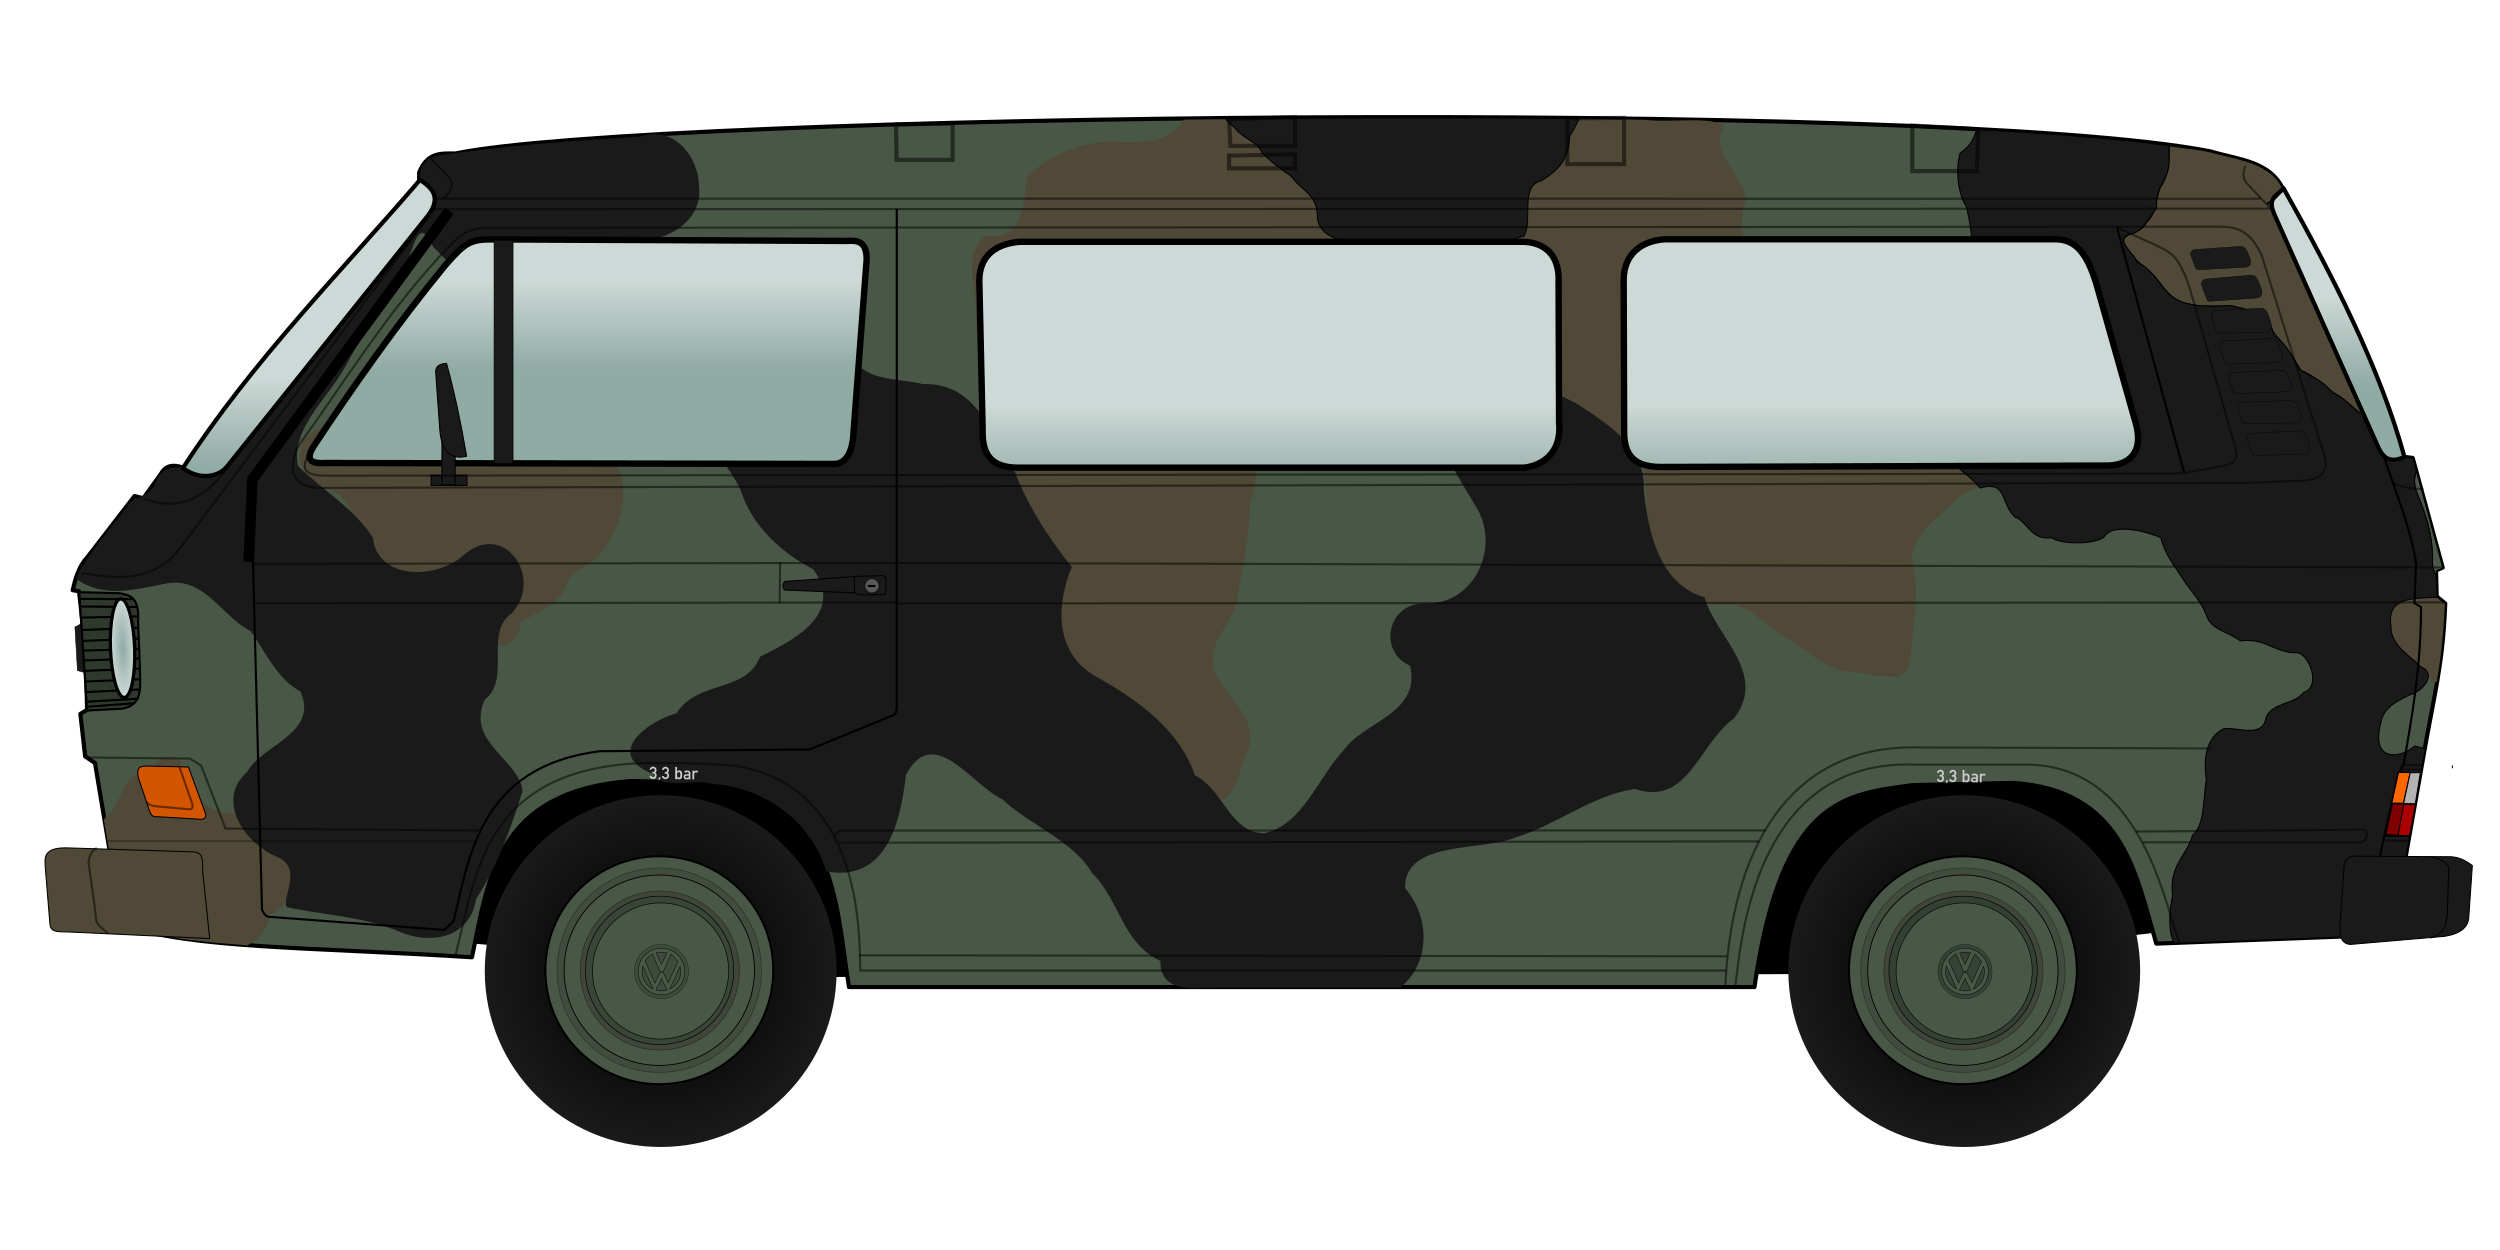 <?xml version="1.0" encoding="UTF-8" standalone="no"?>
<!-- Created with Inkscape (http://www.inkscape.org/) -->

<svg
   xmlns:dc="http://purl.org/dc/elements/1.1/"
   xmlns:cc="http://creativecommons.org/ns#"
   xmlns:rdf="http://www.w3.org/1999/02/22-rdf-syntax-ns#"
   xmlns:svg="http://www.w3.org/2000/svg"
   xmlns="http://www.w3.org/2000/svg"
   xmlns:xlink="http://www.w3.org/1999/xlink"
   xmlns:sodipodi="http://sodipodi.sourceforge.net/DTD/sodipodi-0.dtd"
   xmlns:inkscape="http://www.inkscape.org/namespaces/inkscape"
   width="600"
   height="300"
   viewBox="0 0 600 300"
   id="svg2"
   version="1.1"
   inkscape:version="0.91 r13725"
   sodipodi:docname="VW_Transporter_T3_BWf.svg">
  <defs
     id="defs4">
    <linearGradient
       id="linearGradient3719">
      <stop
         style="stop-color:#90aaa4;stop-opacity:1;"
         offset="0"
         id="stop3721" />
      <stop
         style="stop-color:#cdd9d6;stop-opacity:1;"
         offset="1"
         id="stop3723" />
    </linearGradient>
    <radialGradient
       inkscape:collect="always"
       xlink:href="#linearGradient3775-7"
       id="radialGradient4443"
       gradientUnits="userSpaceOnUse"
       cx="1824.047"
       cy="1122.217"
       fx="1824.047"
       fy="1122.217"
       r="108.551" />
    <linearGradient
       id="linearGradient3775-7">
      <stop
         style="stop-color:#2b2b2b;stop-opacity:1;"
         offset="0"
         id="stop3777-57" />
      <stop
         id="stop3783-8"
         offset="0.5"
         style="stop-color:#0b0b0b;stop-opacity:1;" />
      <stop
         style="stop-color:#1a1a1a;stop-opacity:1;"
         offset="1"
         id="stop3779-2" />
    </linearGradient>
    <radialGradient
       inkscape:collect="always"
       xlink:href="#linearGradient3852-8"
       id="radialGradient4445"
       gradientUnits="userSpaceOnUse"
       cx="1824.047"
       cy="1122.217"
       fx="1824.047"
       fy="1122.217"
       r="109.051" />
    <linearGradient
       id="linearGradient3852-8">
      <stop
         style="stop-color:#444337;stop-opacity:1;"
         offset="0"
         id="stop3854-0" />
      <stop
         style="stop-color:#34332a;stop-opacity:1;"
         offset="1"
         id="stop3856-2" />
    </linearGradient>
    <radialGradient
       inkscape:collect="always"
       xlink:href="#linearGradient3852-8"
       id="radialGradient4449"
       gradientUnits="userSpaceOnUse"
       cx="1824.047"
       cy="1122.217"
       fx="1824.047"
       fy="1122.217"
       r="109.051" />
    <linearGradient
       id="linearGradient3860-8">
      <stop
         style="stop-color:#686654;stop-opacity:1;"
         offset="0"
         id="stop3862-2" />
      <stop
         style="stop-color:#444337;stop-opacity:1;"
         offset="1"
         id="stop3864-0" />
    </linearGradient>
    <radialGradient
       inkscape:collect="always"
       xlink:href="#linearGradient3775-7"
       id="radialGradient4443-3"
       gradientUnits="userSpaceOnUse"
       cx="1824.047"
       cy="1122.217"
       fx="1824.047"
       fy="1122.217"
       r="108.551" />
    <radialGradient
       inkscape:collect="always"
       xlink:href="#linearGradient3852-8"
       id="radialGradient4445-7"
       gradientUnits="userSpaceOnUse"
       cx="1824.047"
       cy="1122.217"
       fx="1824.047"
       fy="1122.217"
       r="109.051" />
    <radialGradient
       inkscape:collect="always"
       xlink:href="#linearGradient3852-8"
       id="radialGradient4449-3"
       gradientUnits="userSpaceOnUse"
       cx="1824.047"
       cy="1122.217"
       fx="1824.047"
       fy="1122.217"
       r="109.051" />
    <linearGradient
       gradientTransform="matrix(0.511,0,0,0.511,132.234,876.735)"
       y2="-65.745"
       x2="-147.857"
       y1="-23.816"
       x1="-147.857"
       gradientUnits="userSpaceOnUse"
       id="linearGradient4538-3"
       xlink:href="#linearGradient3719"
       inkscape:collect="always" />
    <linearGradient
       gradientTransform="matrix(0.511,0,0,0.511,228.853,853.393)"
       y2="-65.745"
       x2="-147.857"
       y1="-23.816"
       x1="-147.857"
       gradientUnits="userSpaceOnUse"
       id="linearGradient4538-8"
       xlink:href="#linearGradient3719"
       inkscape:collect="always" />
    <linearGradient
       gradientTransform="matrix(0.511,0,0,0.511,532.321,883.102)"
       y2="-65.745"
       x2="-147.857"
       y1="-23.816"
       x1="-147.857"
       gradientUnits="userSpaceOnUse"
       id="linearGradient4538-9"
       xlink:href="#linearGradient3719"
       inkscape:collect="always" />
    <linearGradient
       gradientTransform="matrix(0.511,0,0,0.511,377.669,883.273)"
       y2="-65.745"
       x2="-147.857"
       y1="-23.816"
       x1="-147.857"
       gradientUnits="userSpaceOnUse"
       id="linearGradient4538-9-1"
       xlink:href="#linearGradient3719"
       inkscape:collect="always" />
    <linearGradient
       gradientTransform="matrix(0.511,0,0,0.511,649.741,857.286)"
       y2="-65.745"
       x2="-147.857"
       y1="-23.816"
       x1="-147.857"
       gradientUnits="userSpaceOnUse"
       id="linearGradient4538-6"
       xlink:href="#linearGradient3719"
       inkscape:collect="always" />
    <radialGradient
       inkscape:collect="always"
       xlink:href="#linearGradient3719"
       id="radialGradient4711"
       cx="-181.429"
       cy="924.981"
       fx="-181.429"
       fy="924.981"
       r="4.286"
       gradientTransform="matrix(0.677,0,0,2.764,118.656,-1648.022)"
       gradientUnits="userSpaceOnUse" />
  </defs>
  <sodipodi:namedview
     id="base"
     pagecolor="#ffffff"
     bordercolor="#666666"
     borderopacity="1.0"
     inkscape:pageopacity="0.0"
     inkscape:pageshadow="2"
     inkscape:zoom="1.4849242"
     inkscape:cx="294.2194"
     inkscape:cy="239.15189"
     inkscape:document-units="px"
     inkscape:current-layer="layer1"
     showgrid="false"
     inkscape:window-width="1920"
     inkscape:window-height="1018"
     inkscape:window-x="-8"
     inkscape:window-y="-8"
     inkscape:window-maximized="1"
     showguides="false"
     units="px" />
  <g
     inkscape:label="Ebene 1"
     inkscape:groupmode="layer"
     id="layer1"
     transform="translate(0,-752.362)">
    <path
       inkscape:connector-curvature="0"
       style="fill:#000000;fill-opacity:1;fill-rule:nonzero;stroke:none;stroke-width:1.972;stroke-linejoin:round;stroke-miterlimit:4;stroke-dashoffset:0;stroke-opacity:1"
       d="m 107.368,929.443 419.771,0.73 -6.206,45.608 -89.261,10.361 -231.782,0.695 -91.427,-8.501 z"
       id="rect2830-1"
       sodipodi:nodetypes="ccccccc" />
    <path
       inkscape:connector-curvature="0"
       style="fill:#485746;fill-opacity:1;fill-rule:nonzero;stroke:#000000;stroke-width:1;stroke-linejoin:round;stroke-miterlimit:4;stroke-dashoffset:0;stroke-opacity:1;stroke-dasharray:none"
       d="m 109.278,789.206 c 45.951,-9.63 355.735,-13.304 421.233,-0.516 6.825,2.09 14.945,2.239 17.903,10.131 l 28.178,63.149 2.453,0.289 7.198,26.321 -1.592,0.669 0.15,6.252 2.057,1.699 c -0.585,15.345 -2.875,22.671 -5.497,38.164 l -7.309,41.305 -56.535,2.159 c -5.026,-17.077 -8.015,-36.761 -34.355,-38.575 l -24.218,0.546 c -15.943,2.237 -31.38,2.881 -37.872,48.458 l -217.318,0 c -3.299,-20.282 -2.943,-47.677 -36.455,-49.132 l -16.181,-0.312 c -31.927,2.622 -33.829,23.061 -37.85,42.293 -38.899,-2.473 -67.789,-2.017 -83.999,-7.875 l -6.475,-38.737 -2.358,-1.585 -1.149,-10.218 1.597,-0.945 c -0.069,-9.165 -0.928,-20.611 -1.932,-28.478 l -1.517,-0.261 c 0.682,-2.862 1.452,-5.681 3.485,-7.867 l 11.357,-14.725 2.13,0.516 4.194,-5.824 c 0.912,-1.658 2.396,-2.632 5.725,-1.389 l 4.667,-1.312 51.601,-62.013 0,-7.651 c 1.913,-4.638 4.889,-4.633 8.688,-4.533 z"
       id="rect2830-8-7-4"
       sodipodi:nodetypes="ccccccccccccccccccccccccccccccccccc" />
    <path
       style="fill:#504938;fill-opacity:1;fill-rule:nonzero;stroke:none;stroke-width:0.256;stroke-linejoin:round;stroke-miterlimit:4;stroke-dashoffset:0;stroke-opacity:1"
       d="m 134.16,818.192 c -7.451,-0.32 -12.875,5.469 -19.398,7.979 -6.07,4.87 -14.424,5.02 -20.953,9.049 -4.642,4.816 -4.63,12.846 -10.475,16.666 -3.241,3.526 -10.908,2.703 -11.196,8.74 -0.999,4.897 3.534,7.878 7.407,9.493 4.317,1.692 4.671,6.412 7.893,9.01 2.149,3.572 1.412,9.285 5.827,11.171 5.83,1.934 13.648,2.032 17.845,-3.158 2.603,-3.542 8.849,-2.36 12.782,-1.376 -3.223,3.096 0.01,7.211 1.078,9.425 -1.664,3.772 -8.719,3.515 -7.962,8.588 0.273,6.35 8.581,2.994 7.753,-1.892 4.086,-2.808 10.271,-4.304 11.332,-9.91 1.826,-3.008 5.871,-4.151 8.219,-6.879 2.192,-2.868 3.811,-6.201 4.839,-9.672 0.825,-4.457 0.804,-10.16 -3.004,-13.285 -2.467,-4.041 -1.888,-9.523 -1.521,-14.181 0.565,-4.769 1.364,-9.514 2.338,-14.184 0.043,-6.212 -4.269,-11.494 -8.869,-15.221 -1.298,-0.231 -2.616,-0.363 -3.936,-0.361 z"
       id="path5303"
       inkscape:connector-curvature="0"
       sodipodi:nodetypes="ccccccccccccccccccccc" />
    <path
       style="fill:#504938;fill-opacity:1;fill-rule:nonzero;stroke:none;stroke-width:0.256;stroke-linejoin:round;stroke-miterlimit:4;stroke-dashoffset:0;stroke-opacity:1"
       d="m 284.102,781.071 c -3.643,6.117 -11.29,5.612 -17.402,5.214 -7.412,0.326 -14.92,3.154 -20.159,8.452 -1.083,6.683 -0.766,15.449 -9.921,14.061 -5.492,4.082 -2.551,11.829 -2.395,17.556 -0.214,6.374 1.431,12.375 1.381,18.757 0.147,6.879 -1.126,14.778 3.441,20.585 1.007,7.702 8.149,10.521 10.847,16.765 5.315,5.097 -12.251,14.702 3.211,16.948 -0.665,6.986 5.206,12.719 9.936,17.119 6.049,4.086 14.072,6.04 17.756,12.982 3.579,4.776 3.839,12.557 9.675,15.213 6.284,1.195 6.991,-8.523 9.235,-12.935 2.169,-8.205 -6.545,-12.455 -8.43,-19.081 -1.454,-7.449 5.878,-11.374 5.85,-18.391 1.526,-7.064 2.786,-14.231 2.873,-21.477 2.995,-7.234 0.522,-15.581 3.776,-22.801 2.132,-6.865 4.74,-13.962 7.081,-20.526 5.358,-6.42 10.279,-14.44 9.624,-22.668 -2.327,-5.217 -5.619,-12.311 -11.283,-14.447 -6.603,-2.53 -6.29,-12.905 -13.908,-11.429 -2.439,0.034 -8.75,0.073 -11.189,0.103 z"
       id="path5301"
       inkscape:connector-curvature="0"
       sodipodi:nodetypes="cccccccccccccccccccccc" />
    <path
       style="fill:#504938;fill-opacity:1;fill-rule:nonzero;stroke:none;stroke-width:0.256;stroke-linejoin:round;stroke-miterlimit:4;stroke-dashoffset:0;stroke-opacity:1"
       d="m 59.352,979.266 c 2.787,-1.484 5,-4.193 5.41,-7.381 3.802,-0.981 5.379,-5.318 5.298,-8.885 -0.052,-2.504 -0.77,-5.306 -2.917,-6.83 -4.339,-1.214 -4.484,-7.357 -8.964,-8.391 -2.011,-0.382 -4.113,-0.062 -6.065,-0.851 -2.95,-0.736 -4.674,-3.377 -6.131,-5.821 -1.659,-1.609 -2.439,-3.24 -2.588,-5.517 -0.812,-2.613 -4.082,-1.683 -5.677,-0.416 -1.625,1.697 -3.814,2.131 -5.685,3.417 -3.314,2.773 -3.506,7.873 -7.122,10.371 1.416,8.473 2.832,16.945 4.248,25.418 9.695,3.311 20.051,4.043 30.193,4.887 z"
       id="path5299"
       inkscape:connector-curvature="0" />
    <path
       style="fill:#504938;fill-opacity:1;fill-rule:nonzero;stroke:none;stroke-width:0.256;stroke-linejoin:round;stroke-miterlimit:4;stroke-dashoffset:0;stroke-opacity:1"
       d="m 584.676,894.97 c -1.913,0.092 -4.854,-0.59 -6.668,0.074 -4.708,-1.091 -4.726,3.18 -5.541,5.496 -0.672,1.792 0.651,3.751 0.867,5.631 3.872,2.688 7.82,5.577 10.292,9.687 0.256,0.588 1.516,0.281 1.297,-0.479 1.009,-5.96 1.61,-11.987 1.826,-18.028 l -2.057,-1.699 c -0.005,-0.227 -0.01,-0.454 -0.016,-0.682 z"
       id="path5297"
       inkscape:connector-curvature="0"
       sodipodi:nodetypes="cccccccccc" />
    <path
       style="fill:#485746;fill-opacity:1;fill-rule:nonzero;stroke:#000000;stroke-width:0.256;stroke-linejoin:round;stroke-miterlimit:4;stroke-dashoffset:0;stroke-opacity:1"
       d="M 584.998 132.211 C 584.818 132.615 584.692 133.067 584.65 133.582 C 584.604 134.15 584.634 134.771 584.719 135.416 C 584.779 135.875 584.971 136.338 585.08 136.811 L 586.135 136.367 L 584.998 132.211 z "
       id="path5295"
       transform="translate(0,752.362)" />
    <path
       style="fill:#485746;fill-opacity:1;fill-rule:nonzero;stroke:#000000;stroke-width:0.256;stroke-linejoin:round;stroke-miterlimit:4;stroke-dashoffset:0;stroke-opacity:1"
       d="M 518.758 34.768 C 518.808 35.953 518.922 37.164 518.91 38.312 C 518.884 40.852 518.678 43.264 518.168 45.387 C 517.913 46.448 517.582 47.436 517.16 48.332 C 516.738 49.228 516.224 50.031 515.604 50.721 C 514.983 51.41 514.256 51.985 513.406 52.428 C 512.557 52.87 511.586 53.18 510.477 53.334 C 509.883 53.714 509.434 54.111 509.107 54.521 C 508.781 54.932 508.576 55.356 508.471 55.787 C 508.26 56.649 508.448 57.544 508.85 58.43 C 509.251 59.315 509.868 60.193 510.518 61.023 C 511.167 61.854 511.848 62.637 512.381 63.334 C 514.766 65.253 516.833 67.81 519.473 69.799 C 520.792 70.793 522.255 71.647 523.973 72.207 C 524.831 72.487 525.754 72.694 526.754 72.809 C 527.754 72.923 528.831 72.945 530 72.857 C 530.835 72.249 531.604 71.52 532.324 70.727 C 533.045 69.933 533.718 69.073 534.365 68.205 C 535.66 66.469 536.848 64.697 538.096 63.334 C 538.289 62.741 538.613 62.298 539.033 61.967 C 539.453 61.635 539.969 61.416 540.541 61.266 C 541.685 60.965 543.059 60.947 544.367 60.895 C 545.675 60.842 546.916 60.756 547.795 60.316 C 548.234 60.096 548.584 59.788 548.805 59.352 C 549.026 58.915 549.118 58.351 549.047 57.619 C 549.57 57.394 550.026 57.067 550.436 56.674 C 550.845 56.28 551.208 55.819 551.541 55.322 C 551.676 55.12 551.781 54.893 551.908 54.682 L 548.307 46.609 C 545.349 38.718 537.228 38.569 530.402 36.479 C 527.229 35.859 523.021 35.311 518.758 34.768 z "
       id="path5293"
       transform="translate(0,752.362)" />
    <path
       style="fill:#504938;fill-opacity:1;fill-rule:nonzero;stroke:none;stroke-width:0.256;stroke-linejoin:round;stroke-miterlimit:4;stroke-dashoffset:0;stroke-opacity:1"
       d="m 377.594,780.841 c -1.945,6.15 -6.902,10.866 -11.028,15.537 -2.049,6.656 -5.133,16.086 -0.814,21.23 -0.863,7.612 1.839,14.978 3.896,22.131 3.653,4.709 5.87,10.908 11.883,13.078 4.584,3.594 10.771,5.888 12.691,11.692 1.931,7.354 0.2,14.901 1.422,22.239 4.878,4.654 10.215,10.512 17.524,10.912 6.916,-1.273 10.846,5.912 16.644,8.417 4.218,2.762 8.061,6.672 13.426,7.387 4.534,0.099 14.955,4.087 15.02,-2.223 0.892,-8.098 2.564,-16.358 0.627,-24.423 0.044,-6.623 6.346,-9.925 10.241,-14.244 2.41,-3.175 11.643,-3.82 4.862,-6.612 -6.731,-2.908 -8.214,-9.576 -9.683,-15.616 -0.881,-6.671 0.264,-13.595 3.195,-19.627 -0.424,-6.905 -9.558,-8.919 -14.774,-11.583 -9.706,-2.899 -19.849,-3.746 -29.871,-4.872 -5.712,-2.771 -5.346,-9.228 -3.799,-14.184 -1.054,-6.051 -8.788,-10.823 -5.304,-17.565 -3.437,-2.321 -12.956,-0.635 -18.748,-1.393 -5.804,-0.123 -11.608,-0.225 -17.412,-0.283 z"
       id="rect2830-8-7"
       inkscape:connector-curvature="0"
       sodipodi:nodetypes="cccccccccccccccccccccc" />
    <path
       style="fill:#1a1a1a;fill-opacity:1;fill-rule:nonzero;stroke:none;stroke-width:0.256;stroke-linejoin:round;stroke-miterlimit:4;stroke-dashoffset:0;stroke-opacity:1"
       d="m 18.332,891.263 c 6.411,4.938 14.879,2.412 21.995,1.055 8.977,-1.306 13.011,8.11 19.873,11.545 3.688,5.208 6.28,11.392 11.937,14.48 4.388,10.105 -9.032,12.55 -12.856,19.317 -7.76,6.946 -0.285,17.406 7.385,20.417 6.163,2.773 0.8,9.7 2.177,12.01 9.141,1.984 18.534,2.188 27.307,6.005 7.642,3.109 16.704,1.197 18.134,-8.015 5.132,-7.954 8.361,-16.973 11.144,-25.896 -1.05,-7.862 -13.685,-11.608 -9.089,-21.905 6.518,-5.171 -0.352,-15.899 6.518,-20.772 7.751,-8.487 -1.905,-22.441 -11.601,-13.902 -6.298,5.771 -20.612,6.185 -21.77,-4.217 -4.523,-7.07 -12.395,-11.628 -17.965,-17.211 -1.86,-8.721 7.042,-16.064 11.221,-23.593 4.267,-8.135 9.8,-15.536 14.318,-23.833 2.076,-3.891 3.259,-13.519 6.912,-5.135 5.154,5.228 13.064,13.747 20.313,5.51 9.229,-1.93 17.829,-6.071 27.151,-7.146 7.553,0.938 17.045,-3.932 16.361,-12.537 -0.004,-7.609 -6.189,-15.076 -14.132,-12.293 -16.506,0.926 -33.081,2.24 -49.378,4.657 -5.445,1.983 -2.842,8.083 -3.949,12.071 -17.096,20.545 -34.193,41.091 -51.289,61.636 -4.017,2.204 -9.462,-0.924 -11.534,4.286 -1.356,3.45 -3.832,3.716 -6.078,4.883 -4.158,5.776 -9.178,11.025 -12.637,17.23 l -0.469,1.35 z"
       id="path5254"
       inkscape:connector-curvature="0" />
    <path
       style="fill:#1a1a1a;fill-opacity:1;fill-rule:nonzero;stroke:none;stroke-width:0.256;stroke-linejoin:round;stroke-miterlimit:4;stroke-dashoffset:0;stroke-opacity:1"
       d="m 336.041,989.366 c 7.182,-5.766 7.343,-16.655 1.192,-23.835 -0.276,-11.59 18.404,-8.784 26.575,-12.216 9.827,-3.001 18.393,-10.132 28.547,-11.607 12.824,4.277 15.196,-10.707 23.836,-16.965 8.231,-10.804 -4.563,-19.667 -7.076,-29.035 -11.041,-3.077 -13.651,-16.188 -14.603,-25.843 0.592,-10.246 -8.985,-15.963 -16.417,-20.837 -8.955,-4.113 -22.387,-11.822 -30.275,-2.652 -6.951,8.351 2.224,20.235 6.578,27.857 5.682,9.529 -0.528,23.334 -12.293,22.947 -9.294,-0.203 -11.404,11.671 -3.689,14.947 2.738,11.554 -11.448,13.511 -15.946,20.327 -6.123,6.382 -9.773,17.883 -19.026,19.888 -8.318,-0.052 -9.74,-10.501 -16.667,-13.9 -3.686,-10.866 -13.522,-17.958 -23.372,-23.495 -10.427,-5.671 -9.982,-17.373 -6.17,-26.476 -6.075,-7.666 -11.443,-16.001 -14.627,-25.443 -5.8,-8.513 -9.071,-18.862 -21.175,-18.494 -7.026,-1.653 -14.378,-0.423 -17.868,-7.88 -11.27,-0.085 -28.666,-6.908 -35.512,5.08 -6.698,11.53 5.369,18.616 9.681,28.199 2.649,8.54 9.713,15.032 17.504,19.094 7.56,10.78 -4.918,17.064 -12.819,20.934 -3.489,8.825 -14.958,5.508 -20.084,13.608 -6.655,1.745 -17.763,9.78 -5.669,14.507 2.797,4.163 9.604,0.973 14.098,2.405 12.389,0.651 24.002,8.902 27.522,21.026 14.658,2.631 17.853,-12.047 19.145,-23.225 6.708,-12.413 15.621,2.38 23.146,5.914 6.683,6.249 17.14,10.094 21.452,17.604 6.834,6.791 7.235,16.799 16.464,21.19 -0.096,7.543 7.511,6.515 12.705,6.375 14.948,0 29.896,0 44.843,0 z m -182.168,-60.857 0.412,0.045 -0.412,-0.045 z"
       id="path5250"
       inkscape:connector-curvature="0" />
    <path
       style="fill:#485746;fill-opacity:1;fill-rule:nonzero;stroke:#000000;stroke-width:0.256;stroke-linejoin:round;stroke-miterlimit:4;stroke-dashoffset:0;stroke-opacity:1"
       d="M 579.928 113.02 C 579.676 113.75 579.489 114.519 579.475 115.33 C 579.458 116.229 579.61 117.161 579.975 118.096 C 581.03 120.755 581.973 123.12 582.66 125.66 C 583.004 126.93 583.283 128.244 583.48 129.662 C 583.678 131.08 583.793 132.601 583.809 134.285 C 583.637 135.197 583.858 136.259 584.225 137.33 C 584.373 137.765 584.568 138.158 584.748 138.586 L 584.709 136.996 L 586.301 136.326 L 579.928 113.02 z "
       id="path5246"
       transform="translate(0,752.362)" />
    <path
       style="fill:#504938;fill-opacity:1;fill-rule:nonzero;stroke:#000000;stroke-width:0.256;stroke-linejoin:round;stroke-miterlimit:4;stroke-dashoffset:0;stroke-opacity:1"
       d="m 520.568,787.331 c 0.161,3.499 0.019,7.095 -2.145,10.059 -1.104,3.089 -0.748,6.149 -3.43,8.54 -0.921,2.862 -7.541,2.179 -4.551,5.885 1.825,3.545 5.315,4.763 7.596,8.045 1.753,2.494 3.967,4.931 7.145,5.428 3.44,0.875 7.035,0.432 10.51,0.515 3.748,0.832 8.593,1.859 9.796,6.116 2.388,2.746 4.875,6.147 6.804,9.381 3.782,1.391 6.215,4.59 9.508,6.386 2.678,2.147 5.283,3.972 6.652,6.997 1.024,0.978 6.595,2.822 5.001,0.236 -8.53,-19.128 -17.077,-38.25 -25.597,-57.381 -2.847,-5.751 -9.74,-6.811 -15.34,-8.195 -3.88,-1.159 -7.962,-1.404 -11.95,-2.013 z"
       id="path5244"
       inkscape:connector-curvature="0" />
    <path
       style="fill:#1a1a1a;fill-opacity:1;fill-rule:nonzero;stroke:#000000;stroke-width:0.256;stroke-linejoin:round;stroke-miterlimit:4;stroke-dashoffset:0;stroke-opacity:1"
       d="M 474.305 31.096 C 474.246 31.314 474.244 31.587 474.176 31.795 C 473.824 32.872 473.344 33.819 472.729 34.633 C 472.113 35.446 471.364 36.125 470.477 36.666 C 470.152 37.711 469.962 38.874 469.891 40.07 C 469.819 41.267 469.866 42.498 470.01 43.68 C 470.154 44.862 470.397 45.994 470.719 46.996 C 471.041 47.998 471.442 48.868 471.904 49.523 C 472.252 50.833 472.575 52.358 472.834 53.998 C 473.093 55.638 473.289 57.392 473.381 59.156 C 473.473 60.92 473.46 62.696 473.307 64.379 C 473.153 66.062 472.858 67.651 472.381 69.047 C 471.789 70.836 471.064 72.492 470.076 73.885 C 469.582 74.581 469.023 75.211 468.381 75.76 C 467.739 76.308 467.014 76.775 466.191 77.143 C 465.109 77.973 464.092 78.748 463.182 79.553 C 462.271 80.357 461.467 81.19 460.814 82.137 C 460.162 83.083 459.661 84.144 459.352 85.4 C 459.043 86.657 458.926 88.111 459.047 89.846 C 458.995 91.561 458.936 93.223 458.98 94.791 C 459.025 96.359 459.173 97.833 459.539 99.17 C 459.722 99.839 459.96 100.473 460.266 101.068 C 460.571 101.664 460.944 102.222 461.4 102.734 C 461.856 103.247 462.396 103.716 463.031 104.135 C 463.666 104.554 464.396 104.923 465.238 105.238 C 464.689 105.064 464.315 104.991 464.082 105.002 C 463.849 105.013 463.758 105.108 463.775 105.266 C 463.809 105.581 464.277 106.153 464.91 106.83 C 466.176 108.185 468.107 109.961 468.572 110.953 C 469.639 112.029 470.834 112.976 471.998 113.955 C 473.162 114.934 474.294 115.944 475.238 117.143 C 476.063 116.89 476.757 116.761 477.348 116.736 C 477.938 116.711 478.425 116.791 478.834 116.951 C 479.243 117.111 479.575 117.353 479.857 117.656 C 480.139 117.96 480.372 118.324 480.58 118.729 C 480.997 119.537 481.319 120.505 481.764 121.465 C 482.208 122.425 482.774 123.376 483.676 124.15 C 484.336 124.314 484.897 124.75 485.447 125.299 C 485.997 125.848 486.537 126.51 487.148 127.129 C 487.76 127.748 488.443 128.323 489.287 128.695 C 490.131 129.068 491.134 129.237 492.381 129.047 C 492.934 129.472 493.91 129.793 495.088 130 C 496.266 130.207 497.646 130.301 499.01 130.273 C 500.374 130.246 501.721 130.095 502.832 129.814 C 503.943 129.534 504.819 129.123 505.238 128.572 C 505.514 128.172 505.889 127.859 506.34 127.621 C 506.791 127.384 507.319 127.222 507.896 127.121 C 509.052 126.919 510.411 126.962 511.781 127.145 C 513.152 127.327 514.532 127.647 515.729 128 C 516.925 128.353 517.938 128.738 518.572 129.047 C 518.851 130.111 519.208 131.078 519.621 131.984 C 520.034 132.89 520.503 133.736 521.008 134.559 C 522.017 136.204 523.165 137.758 524.285 139.523 C 525.191 140.839 526.195 142.057 527.125 143.35 C 528.055 144.642 528.912 146.008 529.523 147.619 C 529.82 148.555 530.308 149.27 530.916 149.85 C 531.524 150.43 532.251 150.876 533.023 151.275 C 533.796 151.675 534.614 152.027 535.404 152.42 C 536.195 152.813 536.957 153.247 537.619 153.809 C 539.208 153.609 540.51 153.695 541.658 153.936 C 542.807 154.176 543.803 154.57 544.777 154.984 C 545.751 155.399 546.703 155.836 547.768 156.16 C 548.832 156.485 550.008 156.697 551.428 156.666 C 552.118 156.78 552.825 157.344 553.43 158.148 C 554.035 158.953 554.537 159.996 554.816 161.07 C 555.096 162.144 555.154 163.248 554.867 164.172 C 554.724 164.634 554.494 165.049 554.164 165.395 C 553.834 165.74 553.404 166.015 552.857 166.191 C 552.327 166.931 551.576 167.448 550.727 167.869 C 549.878 168.29 548.931 168.614 548.012 168.965 C 547.092 169.315 546.199 169.693 545.457 170.221 C 544.715 170.749 544.125 171.427 543.809 172.381 C 543.713 172.999 543.528 173.494 543.273 173.887 C 543.019 174.28 542.694 174.571 542.316 174.783 C 541.561 175.208 540.596 175.318 539.562 175.289 C 538.529 175.26 537.429 175.093 536.404 174.967 C 535.379 174.84 534.43 174.754 533.699 174.887 C 532.838 175.319 532.087 175.896 531.459 176.617 C 530.831 177.338 530.326 178.202 529.959 179.211 C 529.592 180.22 529.365 181.374 529.287 182.672 C 529.21 183.97 529.283 185.412 529.523 186.998 C 529.125 189.568 529.037 192.297 528.676 194.703 C 528.495 195.906 528.247 197.03 527.857 198.012 C 527.468 198.994 526.937 199.836 526.191 200.477 C 525.878 201.674 525.364 202.725 524.783 203.74 C 524.202 204.755 523.554 205.735 522.977 206.791 C 522.399 207.847 521.891 208.978 521.588 210.297 C 521.285 211.616 521.186 213.122 521.428 214.928 C 521.066 216.601 520.845 218.228 520.777 219.779 C 520.71 221.331 520.797 222.807 521.055 224.18 C 521.207 224.99 521.547 225.679 521.82 226.412 L 574.109 224.416 L 581.418 183.111 C 581.655 181.711 581.822 180.931 582.053 179.652 C 581.181 179.465 580.287 179.291 579.523 179.047 C 578.593 179.866 577.463 180.506 576.332 180.859 C 575.766 181.036 575.2 181.141 574.658 181.16 C 574.116 181.179 573.598 181.113 573.129 180.947 C 572.66 180.781 572.241 180.517 571.895 180.139 C 571.548 179.761 571.274 179.27 571.1 178.652 C 570.925 178.035 570.848 177.292 570.895 176.408 C 570.941 175.524 571.111 174.5 571.428 173.322 C 571.602 172.418 571.94 171.641 572.398 170.961 C 572.857 170.281 573.436 169.697 574.09 169.182 C 575.398 168.151 577.009 167.39 578.572 166.666 C 579.229 166.513 579.969 166.129 580.645 165.613 C 581.32 165.097 581.931 164.449 582.328 163.764 C 582.725 163.079 582.908 162.357 582.729 161.697 C 582.639 161.367 582.46 161.053 582.17 160.766 C 581.88 160.479 581.48 160.22 580.953 160 C 579.81 158.74 577.997 157.513 576.482 155.984 C 575.725 155.22 575.043 154.38 574.557 153.422 C 574.071 152.464 573.781 151.39 573.809 150.154 C 573.685 149.29 573.675 148.54 573.764 147.889 C 573.853 147.237 574.04 146.683 574.311 146.213 C 574.581 145.743 574.935 145.357 575.355 145.037 C 575.776 144.717 576.265 144.465 576.805 144.264 C 577.884 143.862 579.169 143.666 580.537 143.553 C 581.905 143.44 583.355 143.409 584.762 143.334 C 584.851 143.349 584.874 143.316 584.953 143.324 L 584.859 143.248 L 584.748 138.586 C 584.568 138.158 584.373 137.765 584.225 137.33 C 583.858 136.259 583.637 135.197 583.809 134.285 C 583.793 132.601 583.678 131.08 583.48 129.662 C 583.283 128.244 583.004 126.93 582.66 125.66 C 581.973 123.12 581.03 120.755 579.975 118.096 C 579.61 117.161 579.458 116.229 579.475 115.33 C 579.489 114.519 579.676 113.75 579.928 113.02 L 579.104 110.006 L 576.65 109.717 L 573.996 103.768 C 573.503 103.744 572.965 103.814 572.5 103.76 C 571.769 103.674 571.082 103.546 570.457 103.355 C 569.832 103.165 569.27 102.914 568.795 102.584 C 568.32 102.254 567.931 101.846 567.648 101.342 C 567.366 100.837 567.19 100.237 567.143 99.523 C 565.673 98.792 564.659 97.737 563.566 96.736 C 563.02 96.236 562.454 95.748 561.803 95.324 C 561.151 94.9 560.414 94.538 559.523 94.285 C 559.199 93.59 558.718 93.001 558.139 92.48 C 557.559 91.959 556.881 91.507 556.16 91.084 C 554.719 90.238 553.11 89.513 551.785 88.605 C 551.03 87.13 550.229 85.556 549.258 84.121 C 548.772 83.404 548.244 82.721 547.658 82.104 C 547.073 81.486 546.431 80.934 545.715 80.477 C 545.471 79.185 545 78.164 544.354 77.342 C 543.707 76.52 542.883 75.898 541.939 75.4 C 540.995 74.903 539.93 74.529 538.795 74.209 C 537.66 73.889 536.457 73.622 535.238 73.334 C 533.657 73.447 532.123 73.511 530.668 73.498 C 529.213 73.485 527.836 73.396 526.566 73.197 C 525.297 72.999 524.134 72.691 523.109 72.248 C 522.084 71.805 521.197 71.224 520.477 70.477 C 518.992 68.793 517.894 67.236 516.746 65.93 C 516.172 65.276 515.585 64.686 514.932 64.174 C 514.279 63.661 513.559 63.226 512.719 62.885 C 512.894 62.635 512.586 62.139 512.104 61.525 C 511.621 60.911 510.964 60.179 510.443 59.453 C 509.923 58.727 509.537 58.007 509.598 57.422 C 509.628 57.129 509.77 56.871 510.062 56.66 C 510.355 56.45 510.797 56.288 511.428 56.191 C 512.278 55.965 512.955 55.6 513.527 55.146 C 514.1 54.693 514.567 54.15 514.994 53.568 C 515.849 52.404 516.548 51.083 517.619 50 C 517.451 48.548 517.592 47.405 517.887 46.416 C 518.181 45.427 518.628 44.592 519.074 43.754 C 519.52 42.916 519.964 42.076 520.25 41.078 C 520.536 40.08 520.663 38.923 520.477 37.453 C 520.593 36.539 520.549 35.785 520.568 34.969 C 508.831 33.389 493.221 32.092 474.305 31.096 z M 588.572 183.809 L 588.572 184.285 L 588.572 183.809 z "
       id="path5242"
       transform="translate(0,752.362)" />
    <path
       style="fill:#1a1a1a;fill-opacity:1;fill-rule:nonzero;stroke:#000000;stroke-width:0.256;stroke-linejoin:round;stroke-miterlimit:4;stroke-dashoffset:0;stroke-opacity:1"
       d="M 294.227 28.535 C 294.326 28.679 294.354 28.81 294.482 28.959 C 294.889 29.43 295.446 29.931 296.191 30.477 C 296.688 31.177 297.292 31.743 297.934 32.24 C 298.575 32.737 299.254 33.167 299.902 33.594 C 300.551 34.021 301.168 34.446 301.684 34.936 C 302.199 35.426 302.614 35.98 302.857 36.666 C 305.307 39 307.172 40.448 310 42.381 C 310.531 43.192 311.193 43.853 311.883 44.482 C 312.573 45.111 313.292 45.708 313.941 46.387 C 314.591 47.066 315.17 47.827 315.578 48.787 C 315.986 49.748 316.224 50.907 316.191 52.381 C 316.293 53.18 316.544 53.872 316.92 54.477 C 317.295 55.081 317.794 55.6 318.391 56.047 C 318.987 56.494 319.68 56.87 320.443 57.195 C 321.207 57.521 322.041 57.795 322.918 58.035 C 326.425 58.997 330.626 59.424 333.809 60.477 C 335.56 60.398 337.401 60.49 339.277 60.654 C 341.153 60.819 343.065 61.057 344.961 61.268 C 346.856 61.478 348.735 61.661 350.545 61.721 C 352.355 61.78 354.095 61.716 355.715 61.428 C 357.403 60.656 358.897 59.69 360.473 58.805 C 361.26 58.362 362.069 57.94 362.932 57.572 C 363.794 57.204 364.71 56.891 365.715 56.666 C 366.004 56.207 366.203 55.673 366.34 55.088 C 366.477 54.503 366.551 53.868 366.594 53.203 C 366.679 51.874 366.632 50.433 366.684 49.07 C 366.735 47.707 366.885 46.421 367.361 45.402 C 367.599 44.893 367.919 44.45 368.35 44.098 C 368.78 43.745 369.32 43.483 370 43.334 C 370.899 42.758 371.758 42.172 372.543 41.529 C 373.327 40.886 374.038 40.187 374.639 39.379 C 375.24 38.571 375.733 37.657 376.082 36.586 C 376.431 35.515 376.637 34.289 376.666 32.857 C 377.505 31.437 378.296 29.968 379.025 28.438 C 351.264 28.149 322.601 28.253 294.227 28.535 z "
       id="rect2830-8"
       transform="translate(0,752.362)" />
    <path
       inkscape:connector-curvature="0"
       style="fill:#1a1a1a;fill-opacity:1;fill-rule:nonzero;stroke:#000000;stroke-width:0.256;stroke-linejoin:round;stroke-miterlimit:4;stroke-dashoffset:0;stroke-opacity:1"
       d="m 564.85,957.847 22.308,0.129 c 2.779,-0.149 4.553,0.908 6.202,2.116 l -0.845,12.224 c -0.064,2.401 -1.723,4.118 -5.874,4.768 l -22.566,1.936 c -2.558,-0.228 -2.581,-2.673 -2.436,-5.265 l 0.861,-12.338 c -0.07,-2.895 1.062,-3.388 2.349,-3.569 z"
       id="rect2830-6"
       sodipodi:nodetypes="ccccccccc" />
    <path
       inkscape:connector-curvature="0"
       style="fill:#504938;fill-opacity:1;fill-rule:nonzero;stroke:#000000;stroke-width:0.256;stroke-linejoin:round;stroke-miterlimit:4;stroke-dashoffset:0;stroke-opacity:1"
       d="m 16.444,955.866 29.31,0.922 c 2.998,-0.005 2.869,1.245 2.899,4.896 l 1.673,15.933 -33.454,-1.567 c -3.814,-0.057 -4.756,-0.031 -4.919,-2.245 l -1.104,-13.581 c -0.151,-2.211 -0.27,-4.573 5.595,-4.358 z"
       id="rect2830-84"
       sodipodi:nodetypes="cccccccc" />
    <g
       transform="matrix(1.08,0,0,1.08,580.081,573.512)"
       id="g4605">
      <g
         id="g3785-5"
         transform="matrix(0.223,0,0,0.223,-797.154,127.594)">
        <circle
           r="108.551"
           cy="1122.217"
           cx="1824.047"
           style="fill:url(#radialGradient4443);fill-opacity:1;fill-rule:nonzero;stroke:none"
           id="path3649-5"
           transform="matrix(1.615,0,0,1.615,-1121.354,-674.259)" />
        <circle
           r="108.551"
           cy="1122.217"
           cx="1824.047"
           style="fill:#485746;fill-opacity:1;fill-rule:nonzero;stroke:#000000;stroke-width:1.912;stroke-miterlimit:4;stroke-dasharray:none;stroke-opacity:1"
           id="path3649-0-2"
           transform="matrix(1.046,0,0,1.046,-84.828,-36.552)" />
        <circle
           r="108.551"
           cy="1122.217"
           cx="1824.047"
           style="opacity:0.306;fill:url(#radialGradient4445);fill-opacity:1;fill-rule:nonzero;stroke:#000000;stroke-opacity:1"
           id="path3649-4-76"
           transform="matrix(0.938,0,0,0.938,112.159,84.642)" />
        <circle
           r="108.551"
           cy="1122.217"
           cx="1824.047"
           style="fill:#485746;fill-opacity:1;fill-rule:nonzero;stroke:#000000;stroke-opacity:1"
           id="path3649-4-7-7"
           transform="matrix(0.874,0,0,0.874,228.876,156.45)" />
        <circle
           r="108.551"
           cy="1122.217"
           cx="1824.047"
           style="opacity:0.431;fill:url(#radialGradient4449);fill-opacity:1;fill-rule:nonzero;stroke:#000000;stroke-opacity:1"
           id="path3649-4-8-8"
           transform="matrix(0.73,0,0,0.73,492.063,318.372)" />
        <circle
           r="108.551"
           cy="1122.217"
           cx="1824.047"
           style="fill:#394537;fill-opacity:1;fill-rule:nonzero;stroke:#000000;stroke-opacity:1"
           id="path3649-4-2-7"
           transform="matrix(0.681,0,0,0.681,581.176,373.197)" />
        <circle
           r="108.551"
           cy="1122.217"
           cx="1824.047"
           style="fill:#485746;fill-opacity:1;fill-rule:nonzero;stroke:#000000;stroke-opacity:1"
           id="path3649-4-5-8"
           transform="matrix(0.625,0,0,0.625,684.36,436.679)" />
      </g>
      <circle
         r="6.018"
         cy="381.499"
         cx="-390.13"
         id="path3649-4-5-7-7"
         style="fill:#3d4a3c;fill-opacity:1;fill-rule:nonzero;stroke:#000000;stroke-width:0.055;stroke-opacity:1" />
      <path
         inkscape:connector-curvature="0"
         style="font-size:16px;font-family:'Times New Roman';overflow:visible;fill:#485746;fill-opacity:1;stroke:#000000;stroke-width:0.1;stroke-miterlimit:79.84;stroke-dasharray:none;stroke-opacity:1;marker-start:none;marker-end:none"
         id="path3243-8"
         d="m -395.309,381.499 c 0,-2.859 2.32,-5.179 5.179,-5.179 2.859,0 5.179,2.32 5.179,5.179 0,2.859 -2.32,5.179 -5.179,5.179 -2.859,0 -5.179,-2.32 -5.179,-5.179 z m 6.428,4.131 -0.263,-0.593 -0.976,-2.01 -0.972,2.002 -0.268,0.606 c 0.39,0.116 0.804,0.179 1.232,0.179 0.434,0 0.853,-0.064 1.248,-0.183 z m -3.093,-0.23 -2.292,-5.132 c -0.116,0.39 -0.178,0.803 -0.178,1.231 0,1.722 1.01,3.209 2.47,3.901 z m 6.16,-3.901 c 0,-0.415 -0.059,-0.817 -0.168,-1.197 l -2.27,5.083 c 1.442,-0.699 2.438,-2.177 2.438,-3.886 z m -2.775,2.501 2.12,-4.702 c -0.332,-0.459 -1.048,-1.365 -1.531,-1.663 l -1.676,3.807 -0.776,0 -1.68,-3.872 c -0.481,0.295 -1.301,1.063 -1.633,1.517 l 2.196,4.996 c 0.369,-0.789 0.759,-1.631 1.128,-2.42 0.001,-0.011 0.728,0.012 0.674,-0.004 z m -1.531,-4.116 1.197,-2.529 c -0.383,-0.111 -0.787,-0.171 -1.206,-0.171 -0.413,0 -0.812,0.058 -1.19,0.166 z" />
    </g>
    <g
       transform="matrix(1.08,0,0,1.08,892.941,573.512)"
       id="g4605-1">
      <g
         id="g3785-5-5"
         transform="matrix(0.223,0,0,0.223,-797.154,127.594)">
        <circle
           r="108.551"
           cy="1122.217"
           cx="1824.047"
           style="fill:url(#radialGradient4443-3);fill-opacity:1;fill-rule:nonzero;stroke:none"
           id="path3649-5-5"
           transform="matrix(1.615,0,0,1.615,-1121.354,-674.259)" />
        <circle
           r="108.551"
           cy="1122.217"
           cx="1824.047"
           style="fill:#485746;fill-opacity:1;fill-rule:nonzero;stroke:#000000;stroke-width:1.912;stroke-miterlimit:4;stroke-dasharray:none;stroke-opacity:1"
           id="path3649-0-2-8"
           transform="matrix(1.046,0,0,1.046,-84.828,-36.552)" />
        <circle
           r="108.551"
           cy="1122.217"
           cx="1824.047"
           style="opacity:0.306;fill:url(#radialGradient4445-7);fill-opacity:1;fill-rule:nonzero;stroke:#000000;stroke-opacity:1"
           id="path3649-4-76-2"
           transform="matrix(0.938,0,0,0.938,112.159,84.642)" />
        <circle
           r="108.551"
           cy="1122.217"
           cx="1824.047"
           style="fill:#485746;fill-opacity:1;fill-rule:nonzero;stroke:#000000;stroke-opacity:1"
           id="path3649-4-7-7-6"
           transform="matrix(0.874,0,0,0.874,228.876,156.45)" />
        <circle
           r="108.551"
           cy="1122.217"
           cx="1824.047"
           style="opacity:0.431;fill:url(#radialGradient4449-3);fill-opacity:1;fill-rule:nonzero;stroke:#000000;stroke-opacity:1"
           id="path3649-4-8-8-7"
           transform="matrix(0.73,0,0,0.73,492.063,318.372)" />
        <circle
           r="108.551"
           cy="1122.217"
           cx="1824.047"
           style="fill:#354034;fill-opacity:1;fill-rule:nonzero;stroke:#000000;stroke-opacity:1"
           id="path3649-4-2-7-2"
           transform="matrix(0.681,0,0,0.681,581.176,373.197)" />
        <circle
           r="108.551"
           cy="1122.217"
           cx="1824.047"
           style="fill:#485746;fill-opacity:1;fill-rule:nonzero;stroke:#000000;stroke-opacity:1"
           id="path3649-4-5-8-3"
           transform="matrix(0.625,0,0,0.625,684.36,436.679)" />
      </g>
      <circle
         r="6.018"
         cy="381.499"
         cx="-390.13"
         id="path3649-4-5-7-7-1"
         style="fill:#364235;fill-opacity:1;fill-rule:nonzero;stroke:#000000;stroke-width:0.055;stroke-opacity:1" />
      <path
         inkscape:connector-curvature="0"
         style="font-size:16px;font-family:'Times New Roman';overflow:visible;fill:#485746;fill-opacity:1;stroke:#000000;stroke-width:0.1;stroke-miterlimit:79.84;stroke-dasharray:none;stroke-opacity:1;marker-start:none;marker-end:none"
         id="path3243-8-1"
         d="m -395.309,381.499 c 0,-2.859 2.32,-5.179 5.179,-5.179 2.859,0 5.179,2.32 5.179,5.179 0,2.859 -2.32,5.179 -5.179,5.179 -2.859,0 -5.179,-2.32 -5.179,-5.179 z m 6.428,4.131 -0.263,-0.593 -0.976,-2.01 -0.972,2.002 -0.268,0.606 c 0.39,0.116 0.804,0.179 1.232,0.179 0.434,0 0.853,-0.064 1.248,-0.183 z m -3.093,-0.23 -2.292,-5.132 c -0.116,0.39 -0.178,0.803 -0.178,1.231 0,1.722 1.01,3.209 2.47,3.901 z m 6.16,-3.901 c 0,-0.415 -0.059,-0.817 -0.168,-1.197 l -2.27,5.083 c 1.442,-0.699 2.438,-2.177 2.438,-3.886 z m -2.775,2.501 2.12,-4.702 c -0.332,-0.459 -1.048,-1.365 -1.531,-1.663 l -1.676,3.807 -0.776,0 -1.68,-3.872 c -0.481,0.295 -1.301,1.063 -1.633,1.517 l 2.196,4.996 c 0.369,-0.789 0.759,-1.631 1.128,-2.42 0.001,-0.011 0.728,0.012 0.674,-0.004 z m -1.531,-4.116 1.197,-2.529 c -0.383,-0.111 -0.787,-0.171 -1.206,-0.171 -0.413,0 -0.812,0.058 -1.19,0.166 z" />
    </g>
    <path
       inkscape:connector-curvature="0"
       style="fill:url(#linearGradient4538-3);fill-opacity:1;fill-rule:nonzero;stroke:#000000;stroke-width:1.022;stroke-linejoin:round;stroke-miterlimit:4;stroke-dasharray:none;stroke-dashoffset:0;stroke-opacity:1"
       d="m 100.82,795.511 c 1.933,1.439 5.743,3.689 1.785,8.716 l -48.008,59.95 c -1.77,2.444 -6.414,3.718 -10.692,0.516 16.314,-25.331 38.761,-48.015 56.916,-69.183 z"
       id="rect2830-82-7"
       sodipodi:nodetypes="ccccc" />
    <path
       inkscape:connector-curvature="0"
       style="fill:url(#linearGradient4538-8);fill-opacity:1;fill-rule:nonzero;stroke:#000000;stroke-width:1.533;stroke-linejoin:round;stroke-miterlimit:4;stroke-dasharray:none;stroke-dashoffset:0;stroke-opacity:1"
       d="m 75.355,859.345 c 9.582,-14.439 19.677,-28.879 31.515,-43.318 4.899,-5.606 6.091,-6.238 11.52,-6.211 l 84.728,0.371 c 2.497,-0.136 4.916,-0.124 4.872,4.504 l -3.164,41.602 c -0.247,4.911 -1.952,7.393 -4.677,7.417 L 78.154,863.482 c -4.241,0.275 -4.63,-1.241 -2.799,-4.137 z"
       id="rect2830-82-0"
       sodipodi:nodetypes="ccccccccc" />
    <path
       inkscape:connector-curvature="0"
       style="fill:url(#linearGradient4538-9);fill-opacity:1;fill-rule:nonzero;stroke:#000000;stroke-width:1.533;stroke-linejoin:round;stroke-miterlimit:4;stroke-dasharray:none;stroke-dashoffset:0;stroke-opacity:1"
       d="m 399.379,809.794 94.194,0 c 5.251,0.149 7.57,4.445 9.495,10.501 l 9.58,33.899 c 1.766,6.553 -1.466,9.75 -6.686,9.898 l -107.272,0.344 c -7.706,0.025 -9.058,-4.027 -8.892,-9.555 l -0.113,-35.448 c 0.085,-6.095 4.212,-9.196 9.693,-9.64 z"
       id="rect2830-82-5"
       sodipodi:nodetypes="cccccsccc" />
    <path
       inkscape:connector-curvature="0"
       style="fill:url(#linearGradient4538-9-1);fill-opacity:1;fill-rule:nonzero;stroke:#000000;stroke-width:1.533;stroke-linejoin:round;stroke-miterlimit:4;stroke-dasharray:none;stroke-dashoffset:0;stroke-opacity:1"
       d="m 244.728,810.395 120.867,0 c 5.251,0.149 8.774,3.326 8.463,9.726 l 0.116,33.555 c 0.734,7.585 -4.219,10.438 -8.407,10.93 l -121.039,0 c -7.706,0.109 -9.058,-4.027 -8.892,-9.555 l -0.801,-35.448 c 0.085,-6.095 4.212,-8.766 9.693,-9.209 z"
       id="rect2830-82-5-1"
       sodipodi:nodetypes="ccccccccc" />
    <path
       inkscape:connector-curvature="0"
       style="fill:#1a1a1a;fill-opacity:1;fill-rule:nonzero;stroke:#000000;stroke-width:0.178;stroke-linejoin:round;stroke-miterlimit:4;stroke-dashoffset:0;stroke-opacity:1"
       d="m 118.591,810.013 4.532,0 0,53.601 -4.532,0 0,-53.601 z"
       id="rect2830-5" />
    <path
       inkscape:connector-curvature="0"
       style="fill:#1a1a1a;fill-opacity:1;fill-rule:nonzero;stroke:#000000;stroke-width:0.256;stroke-linejoin:round;stroke-miterlimit:4;stroke-dasharray:none;stroke-dashoffset:0;stroke-opacity:1"
       d="m 188.373,891.903 17.563,-1.225 5.621,-0.168 c 0.985,-0.005 1.078,0.382 1.096,1.149 l 0,2.664 c -0.008,0.659 -0.581,0.749 -1.096,0.747 l -4.993,0.044 c -0.794,0.013 -1.036,-0.265 -1.489,-0.484 l -16.672,-0.659 c -0.515,-0.106 -0.728,-1.438 -0.03,-2.068 z"
       id="rect2830-9"
       sodipodi:nodetypes="cccccccccc" />
    <path
       inkscape:connector-curvature="0"
       style="fill:#d45500;fill-opacity:1;fill-rule:nonzero;stroke:#000000;stroke-width:0.256;stroke-linejoin:round;stroke-miterlimit:4;stroke-dasharray:none;stroke-dashoffset:0;stroke-opacity:1"
       d="m 35.37,936.22 9.862,0.218 4.13,11.254 c 0.167,1.045 -0.422,1.495 -2.072,1.248 l -9.598,-0.571 c -1.206,0.152 -1.482,-0.625 -1.796,-1.365 l -2.707,-8.025 c -0.434,-2.014 0.065,-2.891 2.181,-2.758 z"
       id="rect2830-82-2"
       sodipodi:nodetypes="cccccccc" />
    <path
       inkscape:connector-curvature="0"
       style="fill:#800000;fill-opacity:1;fill-rule:nonzero;stroke:#000000;stroke-width:0.256;stroke-linejoin:round;stroke-miterlimit:4;stroke-dashoffset:0;stroke-opacity:1"
       d="m 575.756,937.635 5.134,0.216 -2.52,15.1 -5.834,0.086 z"
       id="rect2830-82-8"
       sodipodi:nodetypes="ccccc" />
    <path
       inkscape:connector-curvature="0"
       style="fill:url(#linearGradient4538-6);fill-opacity:1;fill-rule:nonzero;stroke:#000000;stroke-width:1.022;stroke-linejoin:round;stroke-miterlimit:4;stroke-dasharray:none;stroke-dashoffset:0;stroke-opacity:1"
       d="m 545.795,803.682 c -1.813,-4.253 1.156,-4.406 2.217,-6.195 12.133,21.563 23.254,43.446 29.061,64.557 -2.191,0.865 -4.427,1.458 -6.175,-2.107 z"
       id="rect2830-82-3"
       sodipodi:nodetypes="ccccc" />
    <path
       inkscape:connector-curvature="0"
       style="fill:#1a1a1a;fill-opacity:1;fill-rule:nonzero;stroke:#000000;stroke-width:0.123;stroke-linejoin:round;stroke-miterlimit:4;stroke-dashoffset:0;stroke-opacity:1"
       d="m 17.978,902.84 2.323,-1.217 0.973,12.422 -2.688,-0.73 z"
       id="rect2830-88"
       sodipodi:nodetypes="ccccc" />
    <path
       inkscape:connector-curvature="0"
       style="fill:#2f382d;fill-opacity:1;fill-rule:nonzero;stroke:#000000;stroke-width:0.511;stroke-linejoin:round;stroke-miterlimit:4;stroke-dasharray:none;stroke-dashoffset:0;stroke-opacity:1"
       d="m 19.015,894.484 9.746,0.258 c 2.344,0.455 4.72,0.845 4.379,6.669 l 0.45,11.462 c 0.071,4.861 0.666,8.522 -4.141,9.58 l -8.541,0.43 z"
       id="rect2830-58"
       sodipodi:nodetypes="ccccccc" />
    <path
       inkscape:connector-curvature="0"
       style="fill:#1a1a1a;fill-opacity:1;fill-rule:nonzero;stroke:#000000;stroke-width:0.256;stroke-linejoin:round;stroke-miterlimit:4;stroke-dashoffset:0;stroke-opacity:1"
       d="m 103.487,866.408 8.584,0 0,2.458 -8.584,0 z"
       id="rect2830-7"
       sodipodi:nodetypes="ccccc" />
    <path
       inkscape:connector-curvature="0"
       style="fill:#1a1a1a;fill-opacity:1;fill-rule:nonzero;stroke:#000000;stroke-width:0.256;stroke-linejoin:round;stroke-miterlimit:4;stroke-dashoffset:0;stroke-opacity:1"
       d="m 106.068,857.288 3.164,0 0,11.45 -3.164,0 z"
       id="rect2830-589"
       sodipodi:nodetypes="ccccc" />
    <path
       inkscape:connector-curvature="0"
       style="fill:#1a1a1a;fill-opacity:1;fill-rule:nonzero;stroke:#000000;stroke-width:0.256;stroke-linejoin:round;stroke-miterlimit:4;stroke-dashoffset:0;stroke-opacity:1"
       d="m 104.605,842.231 c -0.282,-2.167 1.034,-2.537 2.562,-2.667 1.894,6.97 3.411,14.06 4.818,22.291 -3.186,0.811 -5.993,-0.543 -6.433,-6.367 z"
       id="rect2830-69"
       sodipodi:nodetypes="ccccc" />
    <path
       style="fill:none;fill-rule:evenodd;stroke:#000000;stroke-width:2.555;stroke-linecap:butt;stroke-linejoin:miter;stroke-miterlimit:4;stroke-dasharray:none;stroke-opacity:1"
       d="m 59.678,887.21 0.886,-19.813 47.268,-64.417"
       id="path4596"
       inkscape:connector-curvature="0"
       sodipodi:nodetypes="ccc" />
    <path
       style="opacity:0.5;fill:none;fill-rule:evenodd;stroke:#000000;stroke-width:0.511px;stroke-linecap:butt;stroke-linejoin:miter;stroke-opacity:1"
       d="m 19.565,889.887 c 9.176,1.544 18.194,2.378 24.823,-7.544 l 59.982,-79.965"
       id="path4598"
       inkscape:connector-curvature="0"
       sodipodi:nodetypes="ccc" />
    <path
       style="opacity:0.5;fill:none;fill-rule:evenodd;stroke:#000000;stroke-width:0.511px;stroke-linecap:butt;stroke-linejoin:miter;stroke-opacity:1"
       d="m 20.649,934.151 24.955,0.27 2.677,1.704 5.841,15.088 61.198,0.487"
       id="path4600"
       inkscape:connector-curvature="0"
       sodipodi:nodetypes="ccccc" />
    <path
       style="opacity:0.5;fill:none;fill-rule:evenodd;stroke:#000000;stroke-width:0.256;stroke-linecap:butt;stroke-linejoin:miter;stroke-miterlimit:4;stroke-dasharray:none;stroke-opacity:1"
       d="m 25.733,954.219 88.457,0.015"
       id="path4602"
       inkscape:connector-curvature="0"
       sodipodi:nodetypes="cc" />
    <path
       style="opacity:0.5;fill:none;fill-rule:evenodd;stroke:#000000;stroke-width:0.511px;stroke-linecap:butt;stroke-linejoin:miter;stroke-opacity:1"
       d="m 23.245,955.95 c -0.766,0.053 -1.893,1.434 -1.976,3.537 l 1.704,12.411 c 0.065,1.885 0.03,2.19 3.107,4.567"
       id="path4604"
       inkscape:connector-curvature="0"
       sodipodi:nodetypes="cccc" />
    <path
       style="opacity:0.5;fill:none;fill-rule:evenodd;stroke:#000000;stroke-width:0.511px;stroke-linecap:butt;stroke-linejoin:miter;stroke-opacity:1"
       d="m 43.07,936.466 3.021,8.663 c 0.258,0.914 0.27,1.651 -1.059,1.431 l -7.701,-0.701 c -1.068,-0.072 -1.797,-0.543 -2.22,-1.045"
       id="path4606"
       inkscape:connector-curvature="0"
       sodipodi:nodetypes="ccccc" />
    <path
       style="opacity:0.5;fill:none;fill-rule:evenodd;stroke:#000000;stroke-width:0.511px;stroke-linecap:butt;stroke-linejoin:miter;stroke-opacity:1"
       d="m 109.249,981.896 c 4.997,-19.637 6.678,-43.245 41.551,-46.219 4.784,-0.369 16.83,-0.234 25.244,0.448 30.927,4.427 30.234,40.48 30.42,49.158 l 207.828,0"
       id="path4608"
       inkscape:connector-curvature="0"
       sodipodi:nodetypes="ccccc" />
    <path
       style="opacity:0.5;fill:none;fill-rule:evenodd;stroke:#000000;stroke-width:0.511px;stroke-linecap:butt;stroke-linejoin:miter;stroke-opacity:1"
       d="m 416.483,989.022 c 1.352,-10.58 4.55,-54.597 43.074,-53.141 l 25.796,0 c 28.361,-0.683 33.934,32.742 37.708,42.765"
       id="path4610"
       inkscape:connector-curvature="0"
       sodipodi:nodetypes="cccc" />
    <path
       style="opacity:0.5;fill:none;fill-rule:evenodd;stroke:#000000;stroke-width:0.511px;stroke-linecap:butt;stroke-linejoin:miter;stroke-opacity:1"
       d="m 512.58,951.943 54.212,-0.457 c 2.075,-0.147 1.347,2.939 -0.487,3.027 l -51.993,0"
       id="path4612"
       inkscape:connector-curvature="0"
       sodipodi:nodetypes="cccc" />
    <path
       style="opacity:0.5;fill:none;fill-rule:evenodd;stroke:#000000;stroke-width:0.511px;stroke-linecap:butt;stroke-linejoin:miter;stroke-opacity:1"
       d="m 414.049,989.639 c 1.358,-33.2 15.157,-58.72 46.481,-57.895 l 70.331,0.243"
       id="path4614"
       inkscape:connector-curvature="0"
       sodipodi:nodetypes="ccc" />
    <path
       style="fill:none;fill-rule:evenodd;stroke:#000000;stroke-width:0.511px;stroke-linecap:butt;stroke-linejoin:miter;stroke-opacity:1"
       d="m 572.261,862.301 c 2.676,8.17 5.947,15.745 7.586,24.953 l -0.371,9.877 1.558,0.929 c 0.063,13.335 -1.989,25.613 -4.179,37.821 l -1.217,1.947 -4.466,20.012"
       id="path4616"
       inkscape:connector-curvature="0"
       sodipodi:nodetypes="ccccccc" />
    <path
       style="opacity:0.5;fill:none;fill-rule:evenodd;stroke:#000000;stroke-width:0.511px;stroke-linecap:butt;stroke-linejoin:miter;stroke-opacity:1"
       d="m 201.167,954.62 221.041,-0.329"
       id="path4618"
       inkscape:connector-curvature="0"
       sodipodi:nodetypes="cc" />
    <path
       style="opacity:0.5;fill:none;fill-rule:evenodd;stroke:#000000;stroke-width:0.511px;stroke-linecap:butt;stroke-linejoin:miter;stroke-opacity:1"
       d="m 200.38,953.403 c 0.109,-1.086 0.708,-1.763 2.19,-1.704 l 221.242,-0.03"
       id="path4620"
       inkscape:connector-curvature="0"
       sodipodi:nodetypes="ccc" />
    <path
       style="fill:none;fill-rule:evenodd;stroke:#000000;stroke-width:0.511px;stroke-linecap:butt;stroke-linejoin:miter;stroke-opacity:1"
       d="m 60.693,886.435 2.19,84.246 c 0.29,0.633 0.506,1.291 1.46,1.703 l 42.344,3.164 2.19,-2.19 c 3.662,-14.985 6.148,-37.125 35.103,-40.706 l 50.316,-0.422 20.199,-8.274 c 0.603,-0.461 0.775,-1.244 0.73,-2.19 l 0,-119.246"
       id="path4622"
       inkscape:connector-curvature="0"
       sodipodi:nodetypes="cccccccccc" />
    <path
       style="opacity:0.5;fill:none;fill-rule:evenodd;stroke:#000000;stroke-width:0.511px;stroke-linecap:butt;stroke-linejoin:miter;stroke-opacity:1"
       d="M 60.693,897.187 215.225,896.944"
       id="path4624"
       inkscape:connector-curvature="0" />
    <path
       style="opacity:0.5;fill:none;fill-rule:evenodd;stroke:#000000;stroke-width:0.511px;stroke-linecap:butt;stroke-linejoin:miter;stroke-opacity:1"
       d="M 60.693,887.697 214.982,887.453"
       id="path4626"
       inkscape:connector-curvature="0" />
    <path
       style="opacity:0.5;fill:none;fill-rule:evenodd;stroke:#000000;stroke-width:0.511px;stroke-linecap:butt;stroke-linejoin:miter;stroke-opacity:1"
       d="m 187.239,887.331 -0.122,9.795"
       id="path4628"
       inkscape:connector-curvature="0"
       sodipodi:nodetypes="cc" />
    <path
       style="opacity:0.5;fill:none;fill-rule:evenodd;stroke:#000000;stroke-width:0.511px;stroke-linecap:butt;stroke-linejoin:miter;stroke-opacity:1"
       d="m 73.935,861.554 c -1.218,2.742 -1.836,5.009 4.523,4.97 l 441.835,-0.472 3.825,-0.143 10.622,-1.976 c 3.296,-1.174 1.705,-3.83 1.232,-5.927 l -10.408,-36.418 c -2.863,-8.598 -5.021,-8.735 -8.274,-10.435 l -9.304,-4.253"
       id="path4630"
       inkscape:connector-curvature="0"
       sodipodi:nodetypes="ccccccccc" />
    <path
       style="opacity:0.5;fill:none;fill-rule:evenodd;stroke:#000000;stroke-width:0.511px;stroke-linecap:butt;stroke-linejoin:miter;stroke-opacity:1"
       d="m 71.887,858.98 c -1.712,2.785 -3.979,9.941 4.425,10.479 l 463.797,-1.232 12.411,-0.487 c 4.561,-0.231 6.352,-2.259 5.41,-5.755 l -15.073,-48.185 c -3.245,-7.464 -7.78,-6.962 -11.025,-7.043 l -413.306,0.286 c -6.665,-0.038 -7.871,1.3 -13.168,7.014 -13.35,14.608 -22.581,29.902 -33.47,44.92 z"
       id="path4632"
       inkscape:connector-curvature="0"
       sodipodi:nodetypes="cccccccccc" />
    <path
       style="fill:none;fill-rule:evenodd;stroke:#000000;stroke-width:0.511px;stroke-linecap:butt;stroke-linejoin:miter;stroke-opacity:1"
       d="m 508.124,807.129 16.09,58.679"
       id="path4634"
       inkscape:connector-curvature="0" />
    <path
       style="opacity:0.5;fill:none;fill-rule:evenodd;stroke:#000000;stroke-width:0.511px;stroke-linecap:butt;stroke-linejoin:miter;stroke-opacity:1"
       d="m 544.906,802.44 -440.224,0.134 c -0.686,0.002 -1.162,-2.625 0.688,-2.543"
       id="path4636"
       inkscape:connector-curvature="0"
       sodipodi:nodetypes="ccc" />
    <path
       style="opacity:0.5;fill:none;fill-rule:evenodd;stroke:#000000;stroke-width:0.511px;stroke-linecap:butt;stroke-linejoin:miter;stroke-opacity:1"
       d="m 542.62,800.059 -437.332,-0.028"
       id="path4636-6"
       inkscape:connector-curvature="0"
       sodipodi:nodetypes="cc" />
    <path
       style="opacity:0.5;fill:none;fill-rule:evenodd;stroke:#000000;stroke-width:0.511px;stroke-linecap:butt;stroke-linejoin:miter;stroke-opacity:1"
       d="m 106.574,799.988 c 1.561,-1.663 2.651,-3.585 1.032,-5.248 l -4.302,-4.345"
       id="path4653"
       inkscape:connector-curvature="0"
       sodipodi:nodetypes="ccc" />
    <path
       style="opacity:0.5;fill:none;fill-rule:evenodd;stroke:#000000;stroke-width:0.511px;stroke-linecap:butt;stroke-linejoin:miter;stroke-opacity:1"
       d="m 545.035,802.44 -5.808,-6.066 c -1.285,-1.654 -0.717,-2.937 -0.344,-4.259"
       id="path4655"
       inkscape:connector-curvature="0"
       sodipodi:nodetypes="ccc" />
    <path
       style="fill:none;fill-rule:evenodd;stroke:#000000;stroke-width:0.511px;stroke-linecap:butt;stroke-linejoin:miter;stroke-opacity:1"
       d="m 544.089,801.322 c 2.055,-1.188 2.86,-2.281 3.442,-3.356"
       id="path4657"
       inkscape:connector-curvature="0"
       sodipodi:nodetypes="cc" />
    <path
       style="opacity:0.5;fill:none;fill-rule:evenodd;stroke:#000000;stroke-width:0.511px;stroke-linecap:butt;stroke-linejoin:miter;stroke-opacity:1"
       d="m 573.945,867.616 c 1.191,1.776 4.458,1.938 7.658,2.151"
       id="path4659"
       inkscape:connector-curvature="0"
       sodipodi:nodetypes="cc" />
    <path
       style="opacity:0.5;fill:none;fill-rule:evenodd;stroke:#000000;stroke-width:0.511px;stroke-linecap:butt;stroke-linejoin:miter;stroke-opacity:1"
       d="M 586.103,888.548 215.225,887.453"
       id="path4661"
       inkscape:connector-curvature="0"
       sodipodi:nodetypes="cc" />
    <path
       style="opacity:0.5;fill:none;fill-rule:evenodd;stroke:#000000;stroke-width:0.511px;stroke-linecap:butt;stroke-linejoin:miter;stroke-opacity:1"
       d="m 214.982,897.187 364.794,-0.243 7.057,0"
       id="path4663"
       inkscape:connector-curvature="0" />
    <path
       style="fill:none;fill-rule:evenodd;stroke:#000000;stroke-width:0.256;stroke-linecap:butt;stroke-linejoin:miter;stroke-miterlimit:4;stroke-dasharray:none;stroke-opacity:1"
       d="m 583.323,957.958 c 0,0 4.307,0.793 4.388,2.925 l -0.344,10.497 c -0.227,2.56 -0.458,5.117 -4.044,6.109"
       id="path4665"
       inkscape:connector-curvature="0"
       sodipodi:nodetypes="cccc" />
    <path
       style="fill:none;fill-rule:evenodd;stroke:#000000;stroke-width:0.511px;stroke-linecap:butt;stroke-linejoin:miter;stroke-opacity:1"
       d="m 572.482,952.795 5.937,0.258"
       id="path4667"
       inkscape:connector-curvature="0"
       sodipodi:nodetypes="cc" />
    <path
       style="opacity:0.5;fill:none;fill-rule:evenodd;stroke:#000000;stroke-width:0.511px;stroke-linecap:butt;stroke-linejoin:miter;stroke-opacity:1"
       d="m 576.354,937.05 4.99,0"
       id="path4669"
       inkscape:connector-curvature="0"
       sodipodi:nodetypes="cc" />
    <path
       style="opacity:0.5;fill:none;fill-rule:evenodd;stroke:#000000;stroke-width:0.511px;stroke-linecap:butt;stroke-linejoin:miter;stroke-opacity:1"
       d="m 576.956,936.018 4.302,0"
       id="path4671"
       inkscape:connector-curvature="0"
       sodipodi:nodetypes="cc" />
    <path
       style="opacity:0.5;fill:none;fill-rule:evenodd;stroke:#000000;stroke-width:0.511px;stroke-linecap:butt;stroke-linejoin:miter;stroke-opacity:1"
       d="m 572.052,954 6.023,0.258"
       id="path4673"
       inkscape:connector-curvature="0"
       sodipodi:nodetypes="cc" />
    <path
       style="opacity:0.5;fill:none;fill-rule:evenodd;stroke:#000000;stroke-width:0.511px;stroke-linecap:butt;stroke-linejoin:miter;stroke-opacity:1"
       d="m 206.221,981.633 208.315,0.243"
       id="path4675"
       inkscape:connector-curvature="0" />
    <path
       style="opacity:0.5;fill:none;fill-rule:evenodd;stroke:#000000;stroke-width:0.511px;stroke-linecap:butt;stroke-linejoin:miter;stroke-opacity:1"
       d="m 34.532,872 c 9.42,3.738 15.314,-1.509 19.347,-6.327"
       id="path4677"
       inkscape:connector-curvature="0"
       sodipodi:nodetypes="cc" />
    <path
       style="fill:none;fill-rule:evenodd;stroke:#000000;stroke-width:0.511px;stroke-linecap:butt;stroke-linejoin:miter;stroke-opacity:1"
       d="m 19.2,897.918 c 0.487,0 13.628,0.122 13.628,0.122"
       id="path4679"
       inkscape:connector-curvature="0"
       sodipodi:nodetypes="cc" />
    <path
       style="fill:none;fill-rule:evenodd;stroke:#000000;stroke-width:0.511px;stroke-linecap:butt;stroke-linejoin:miter;stroke-opacity:1"
       d="m 19.261,900.594 13.993,-0.304"
       id="path4681"
       inkscape:connector-curvature="0"
       sodipodi:nodetypes="cc" />
    <path
       style="fill:none;fill-rule:evenodd;stroke:#000000;stroke-width:0.511px;stroke-linecap:butt;stroke-linejoin:miter;stroke-opacity:1"
       d="m 19.626,903.576 13.506,-0.548"
       id="path4683"
       inkscape:connector-curvature="0"
       sodipodi:nodetypes="cc" />
    <path
       style="fill:none;fill-rule:evenodd;stroke:#000000;stroke-width:0.511px;stroke-linecap:butt;stroke-linejoin:miter;stroke-opacity:1"
       d="M 19.626,906.192 33.437,905.644"
       id="path4685"
       inkscape:connector-curvature="0"
       sodipodi:nodetypes="cc" />
    <path
       style="fill:none;fill-rule:evenodd;stroke:#000000;stroke-width:0.511px;stroke-linecap:butt;stroke-linejoin:miter;stroke-opacity:1"
       d="M 19.93,908.504 33.437,908.139"
       id="path4687"
       inkscape:connector-curvature="0"
       sodipodi:nodetypes="cc" />
    <path
       style="fill:none;fill-rule:evenodd;stroke:#000000;stroke-width:0.511px;stroke-linecap:butt;stroke-linejoin:miter;stroke-opacity:1"
       d="M 20.113,910.876 33.437,910.39"
       id="path4689"
       inkscape:connector-curvature="0"
       sodipodi:nodetypes="cc" />
    <path
       style="fill:none;fill-rule:evenodd;stroke:#000000;stroke-width:0.511px;stroke-linecap:butt;stroke-linejoin:miter;stroke-opacity:1"
       d="m 20.356,913.371 13.324,-0.548"
       id="path4691"
       inkscape:connector-curvature="0"
       sodipodi:nodetypes="cc" />
    <path
       style="fill:none;fill-rule:evenodd;stroke:#000000;stroke-width:0.511px;stroke-linecap:butt;stroke-linejoin:miter;stroke-opacity:1"
       d="m 20.478,915.926 13.324,-0.548"
       id="path4693"
       inkscape:connector-curvature="0"
       sodipodi:nodetypes="cc" />
    <path
       style="fill:none;fill-rule:evenodd;stroke:#000000;stroke-width:0.511px;stroke-linecap:butt;stroke-linejoin:miter;stroke-opacity:1"
       d="m 20.356,918.481 13.324,-0.669"
       id="path4695"
       inkscape:connector-curvature="0"
       sodipodi:nodetypes="cc" />
    <path
       style="fill:none;fill-rule:evenodd;stroke:#000000;stroke-width:0.536px;stroke-linecap:butt;stroke-linejoin:miter;stroke-opacity:1"
       d="m 20.537,920.792 12.658,-0.728"
       id="path4697"
       inkscape:connector-curvature="0"
       sodipodi:nodetypes="cc" />
    <ellipse
       style="opacity:1;fill:url(#radialGradient4711);fill-opacity:1;fill-rule:nonzero;stroke:#000000;stroke-width:0.79;stroke-linejoin:round;stroke-miterlimit:4;stroke-dasharray:none;stroke-dashoffset:0;stroke-opacity:1"
       id="path4699"
       cx="-4.218"
       cy="908.678"
       rx="2.903"
       ry="11.846"
       transform="matrix(0.999,-0.037,0.037,0.999,0,0)" />
    <path
       style="fill:none;fill-rule:evenodd;stroke:#000000;stroke-width:0.511px;stroke-linecap:butt;stroke-linejoin:miter;stroke-opacity:1"
       d="m 19.139,896.092 13.02,0.061"
       id="path4713"
       inkscape:connector-curvature="0" />
    <path
       style="fill:none;fill-rule:evenodd;stroke:#000000;stroke-width:0.511px;stroke-linecap:butt;stroke-linejoin:miter;stroke-opacity:1"
       d="m 20.878,921.993 11.271,-0.86"
       id="path4715"
       inkscape:connector-curvature="0" />
    <path
       inkscape:connector-curvature="0"
       style="fill:#1a1a1a;fill-opacity:1;fill-rule:nonzero;stroke:#000000;stroke-width:0.089;stroke-linejoin:round;stroke-miterlimit:4;stroke-dashoffset:0;stroke-opacity:1"
       d="m 526.604,812.266 10.982,-0.769 c 1.214,0.008 1.5,0.521 2.329,2.612 0.451,1.194 0.518,2.312 -1.263,2.387 l -10.536,0.578 c -0.845,0.097 -1.06,-0.057 -1.338,-0.849 l -0.92,-2.404 c -0.29,-0.633 -0.032,-1.31 0.745,-1.556 z"
       id="rect2830"
       sodipodi:nodetypes="cccccccc" />
    <path
       inkscape:connector-curvature="0"
       style="fill:#1a1a1a;fill-opacity:1;fill-rule:nonzero;stroke:#000000;stroke-width:0.094;stroke-linejoin:round;stroke-miterlimit:4;stroke-dashoffset:0;stroke-opacity:1"
       d="m 529.202,819.36 10.964,-0.952 c 1.214,-0.003 1.511,0.559 2.387,2.851 0.478,1.309 0.569,2.538 -1.209,2.638 l -10.522,0.738 c -0.842,0.115 -1.062,-0.052 -1.356,-0.921 l -0.973,-2.635 c -0.304,-0.693 -0.061,-1.44 0.71,-1.719 z"
       id="rect2830-0"
       sodipodi:nodetypes="cccccccc" />
    <path
       inkscape:connector-curvature="0"
       style="fill:#1a1a1a;fill-opacity:1;fill-rule:nonzero;stroke:#000000;stroke-width:0.095;stroke-linejoin:round;stroke-miterlimit:4;stroke-dashoffset:0;stroke-opacity:1"
       d="m 531.643,826.848 10.994,-0.481 c 1.213,0.052 1.486,0.646 2.263,3.05 0.422,1.372 0.461,2.644 -1.32,2.666 l -10.543,0.28 c -0.846,0.08 -1.058,-0.103 -1.316,-1.012 l -0.86,-2.762 c -0.274,-0.729 1.6e-4,-1.488 0.782,-1.741 z"
       id="rect2830-2"
       sodipodi:nodetypes="cccccccc" />
    <path
       inkscape:connector-curvature="0"
       style="fill:#1a1a1a;fill-opacity:1;fill-rule:nonzero;stroke:#000000;stroke-width:0.098;stroke-linejoin:round;stroke-miterlimit:4;stroke-dashoffset:0;stroke-opacity:1"
       d="m 533.661,834.175 11.456,-0.543 c 1.264,0.046 1.548,0.643 2.356,3.064 0.439,1.381 0.479,2.664 -1.377,2.695 l -10.986,0.338 c -0.882,0.085 -1.103,-0.098 -1.371,-1.013 l -0.895,-2.781 c -0.286,-0.734 0.001,-1.501 0.816,-1.759 z"
       id="rect2830-12"
       sodipodi:nodetypes="cccccccc" />
    <path
       inkscape:connector-curvature="0"
       style="fill:#1a1a1a;fill-opacity:1;fill-rule:nonzero;stroke:#000000;stroke-width:0.093;stroke-linejoin:round;stroke-miterlimit:4;stroke-dashoffset:0;stroke-opacity:1"
       d="m 535.715,841.814 11.603,-0.606 c 1.28,0.029 1.566,0.565 2.377,2.743 0.44,1.243 0.476,2.401 -1.403,2.448 l -11.126,0.416 c -0.893,0.086 -1.116,-0.077 -1.385,-0.902 l -0.897,-2.503 c -0.287,-0.66 0.006,-1.355 0.832,-1.597 z"
       id="rect2830-97"
       sodipodi:nodetypes="cccccccc" />
    <path
       inkscape:connector-curvature="0"
       style="fill:#1a1a1a;fill-opacity:1;fill-rule:nonzero;stroke:#000000;stroke-width:0.095;stroke-linejoin:round;stroke-miterlimit:4;stroke-dashoffset:0;stroke-opacity:1"
       d="m 537.969,848.906 11.744,-0.418 c 1.295,0.052 1.579,0.609 2.379,2.863 0.433,1.286 0.46,2.478 -1.442,2.493 l -11.26,0.231 c -0.905,0.072 -1.129,-0.099 -1.393,-0.952 l -0.885,-2.59 c -0.284,-0.684 0.018,-1.394 0.857,-1.628 z"
       id="rect2830-50"
       sodipodi:nodetypes="cccccccc" />
    <path
       inkscape:connector-curvature="0"
       style="fill:#1a1a1a;fill-opacity:1;fill-rule:nonzero;stroke:#000000;stroke-width:0.096;stroke-linejoin:round;stroke-miterlimit:4;stroke-dashoffset:0;stroke-opacity:1"
       d="m 540.215,856.346 11.454,-0.566 c 1.265,0.04 1.552,0.614 2.376,2.943 0.447,1.329 0.495,2.565 -1.361,2.602 l -10.986,0.367 c -0.882,0.085 -1.103,-0.09 -1.377,-0.971 l -0.912,-2.677 c -0.29,-0.706 -0.008,-1.446 0.805,-1.699 z"
       id="rect2830-78"
       sodipodi:nodetypes="cccccccc" />
    <path
       style="fill:none;fill-rule:evenodd;stroke:#000000;stroke-width:0.256;stroke-linecap:butt;stroke-linejoin:miter;stroke-miterlimit:4;stroke-dasharray:none;stroke-opacity:1"
       d="m 205.09,894.718 -0.086,-3.958"
       id="path4774"
       inkscape:connector-curvature="0" />
    <circle
       style="opacity:0.5;fill:#999999;fill-opacity:1;fill-rule:nonzero;stroke:#000000;stroke-width:0.341;stroke-linejoin:round;stroke-miterlimit:4;stroke-dasharray:none;stroke-dashoffset:0;stroke-opacity:1"
       id="path4776"
       cx="209.263"
       cy="892.955"
       r="1.721" />
    <path
       style="fill:none;fill-rule:evenodd;stroke:#000000;stroke-width:0.511px;stroke-linecap:butt;stroke-linejoin:miter;stroke-opacity:1"
       d="m 208.274,892.998 1.807,0"
       id="path4778"
       inkscape:connector-curvature="0" />
    <path
       style="opacity:1;fill:#ff6600;fill-opacity:1;fill-rule:nonzero;stroke:#000000;stroke-width:0.256;stroke-linejoin:round;stroke-miterlimit:4;stroke-dasharray:none;stroke-dashoffset:0;stroke-opacity:1"
       d="m 575.639,937.737 2.829,0 -1.643,7.407 -2.799,0 z"
       id="rect4784"
       inkscape:connector-curvature="0"
       sodipodi:nodetypes="ccccc" />
    <path
       style="opacity:1;fill:#aa0000;fill-opacity:1;fill-rule:nonzero;stroke:#000000;stroke-width:0.256;stroke-linejoin:round;stroke-miterlimit:4;stroke-dasharray:none;stroke-dashoffset:0;stroke-opacity:1"
       d="m 576.907,945.263 2.829,0 -1.428,7.665 -2.799,0 z"
       id="rect4784-9"
       inkscape:connector-curvature="0"
       sodipodi:nodetypes="ccccc" />
    <path
       style="opacity:1;fill:#b3b3b3;fill-opacity:1;fill-rule:nonzero;stroke:#000000;stroke-width:0.256;stroke-linejoin:round;stroke-miterlimit:4;stroke-dasharray:none;stroke-dashoffset:0;stroke-opacity:1"
       d="m 578.453,937.808 2.434,0 -1.217,7.468 -2.829,0 z"
       id="rect4784-7"
       inkscape:connector-curvature="0"
       sodipodi:nodetypes="ccccc" />
    <path
       style="opacity:0.5;fill:none;fill-rule:evenodd;stroke:#000000;stroke-width:0.511px;stroke-linecap:butt;stroke-linejoin:miter;stroke-opacity:1"
       d="m 574.117,945.224 5.517,0.172"
       id="path4780"
       inkscape:connector-curvature="0"
       sodipodi:nodetypes="cc" />
    <g
       id="text4371"
       style="fill:#cccccc"
       transform="matrix(0.183,0.002,-0.002,0.183,116.733,752.112)">
      <path
         d="m 228.633,1013.153 0,-2.03 0.795,0 q 1.148,0 1.81,-0.64 0.673,-0.651 0.673,-1.644 0,-0.982 -0.695,-1.655 -0.695,-0.673 -1.655,-0.673 -0.728,0 -1.379,0.486 -0.651,0.485 -0.839,1.457 l -2.306,0 q 0.132,-1.699 1.424,-2.968 1.291,-1.28 3.013,-1.28 2.152,0 3.443,1.423 1.302,1.413 1.302,3.167 0,0.927 -0.364,1.81 -0.364,0.872 -1.357,1.512 1.015,0.651 1.457,1.6 0.441,0.949 0.441,1.92 0,2.251 -1.412,3.586 -1.412,1.335 -3.465,1.335 -1.633,0 -2.946,-1.048 -1.302,-1.059 -1.622,-3.079 l 2.306,0 q 0.32,0.828 0.861,1.335 0.541,0.497 1.534,0.497 0.96,0 1.699,-0.673 0.739,-0.684 0.739,-1.876 0,-1.203 -0.739,-1.876 -0.728,-0.684 -1.744,-0.684 l -0.971,0 z"
         id="path4376"
         inkscape:connector-curvature="0"
         style="fill:#cccccc" />
      <path
         d="m 237.075,1022.092 0,-3.962 2.306,0 0,2.295 -2.306,1.666 z"
         id="path4378"
         inkscape:connector-curvature="0"
         style="fill:#cccccc" />
      <path
         d="m 244.921,1013.153 0,-2.03 0.795,0 q 1.148,0 1.81,-0.64 0.673,-0.651 0.673,-1.644 0,-0.982 -0.695,-1.655 -0.695,-0.673 -1.655,-0.673 -0.728,0 -1.379,0.486 -0.651,0.485 -0.839,1.457 l -2.306,0 q 0.132,-1.699 1.424,-2.968 1.291,-1.28 3.013,-1.28 2.152,0 3.443,1.423 1.302,1.413 1.302,3.167 0,0.927 -0.364,1.81 -0.364,0.872 -1.357,1.512 1.015,0.651 1.457,1.6 0.441,0.949 0.441,1.92 0,2.251 -1.412,3.586 -1.412,1.335 -3.465,1.335 -1.633,0 -2.946,-1.048 -1.302,-1.059 -1.622,-3.079 l 2.306,0 q 0.32,0.828 0.861,1.335 0.541,0.497 1.534,0.497 0.96,0 1.699,-0.673 0.739,-0.684 0.739,-1.876 0,-1.203 -0.739,-1.876 -0.728,-0.684 -1.744,-0.684 l -0.971,0 z"
         id="path4380"
         inkscape:connector-curvature="0"
         style="fill:#cccccc" />
      <path
         d="m 258.726,1020.426 0,-16.078 2.306,0 0,5.848 q 0.64,-0.607 1.346,-0.982 0.717,-0.375 1.611,-0.375 1.048,0 1.81,0.43 0.761,0.419 1.258,1.059 0.474,0.618 0.64,1.446 0.177,0.817 0.177,2.913 0,2.119 -0.177,2.957 -0.166,0.828 -0.64,1.435 -0.497,0.651 -1.258,1.07 -0.761,0.408 -1.81,0.408 -1.766,0 -2.957,-1.324 l 0,1.192 -2.306,0 z m 4.569,-9.28 q -1.622,0 -1.942,1.159 -0.32,1.159 -0.32,2.384 0,1.258 0.32,2.417 0.32,1.159 1.942,1.159 1.622,0 1.942,-1.115 0.331,-1.115 0.331,-2.461 0,-1.313 -0.331,-2.428 -0.32,-1.115 -1.942,-1.115 z"
         id="path4382"
         inkscape:connector-curvature="0"
         style="fill:#cccccc" />
      <path
         d="m 276.492,1020.47 0,-1.015 -0.044,0 q -0.32,0.596 -0.96,0.861 -0.684,0.287 -1.788,0.287 -1.898,-0.044 -2.869,-1.015 -1.059,-0.971 -1.059,-2.483 0,-1.435 0.916,-2.406 0.916,-0.971 2.704,-0.993 l 3.101,0 0,-1.214 q 0.011,-1.523 -2.284,-1.479 -0.795,0 -1.324,0.177 -0.519,0.232 -0.783,0.717 l -1.766,-1.39 q 1.28,-1.71 3.763,-1.666 2.086,-0.022 3.355,0.817 1.247,0.872 1.269,2.957 l 0,7.846 -2.229,0 z m 0,-4.028 0,-0.839 -2.682,0 q -1.964,0.055 -1.942,1.391 0,0.574 0.508,0.993 0.486,0.453 1.6,0.453 1.412,0.022 1.986,-0.342 0.53,-0.364 0.53,-1.655 z"
         id="path4384"
         inkscape:connector-curvature="0"
         style="fill:#cccccc" />
      <path
         d="m 281.326,1020.426 0,-11.454 2.306,0 0,1.225 0.044,0 q 1.07,-1.357 2.979,-1.357 1.258,0 2.395,0.883 l -1.666,1.986 q -0.75,-0.563 -1.523,-0.563 -0.85,0 -1.545,0.574 -0.684,0.563 -0.684,1.821 l 0,6.886 -2.306,0 z"
         id="path4386"
         inkscape:connector-curvature="0"
         style="fill:#cccccc" />
    </g>
    <g
       id="text4371-4"
       style="fill:#cccccc"
       transform="matrix(0.183,0.002,-0.002,0.183,425.703,752.847)">
      <path
         d="m 228.633,1013.153 0,-2.03 0.795,0 q 1.148,0 1.81,-0.64 0.673,-0.651 0.673,-1.644 0,-0.982 -0.695,-1.655 -0.695,-0.673 -1.655,-0.673 -0.728,0 -1.379,0.486 -0.651,0.485 -0.839,1.457 l -2.306,0 q 0.132,-1.699 1.424,-2.968 1.291,-1.28 3.013,-1.28 2.152,0 3.443,1.423 1.302,1.413 1.302,3.167 0,0.927 -0.364,1.81 -0.364,0.872 -1.357,1.512 1.015,0.651 1.457,1.6 0.441,0.949 0.441,1.92 0,2.251 -1.412,3.586 -1.412,1.335 -3.465,1.335 -1.633,0 -2.946,-1.048 -1.302,-1.059 -1.622,-3.079 l 2.306,0 q 0.32,0.828 0.861,1.335 0.541,0.497 1.534,0.497 0.96,0 1.699,-0.673 0.739,-0.684 0.739,-1.876 0,-1.203 -0.739,-1.876 -0.728,-0.684 -1.744,-0.684 l -0.971,0 z"
         id="path4376-2"
         inkscape:connector-curvature="0"
         style="fill:#cccccc" />
      <path
         d="m 237.075,1022.092 0,-3.962 2.306,0 0,2.295 -2.306,1.666 z"
         id="path4378-0"
         inkscape:connector-curvature="0"
         style="fill:#cccccc" />
      <path
         d="m 244.921,1013.153 0,-2.03 0.795,0 q 1.148,0 1.81,-0.64 0.673,-0.651 0.673,-1.644 0,-0.982 -0.695,-1.655 -0.695,-0.673 -1.655,-0.673 -0.728,0 -1.379,0.486 -0.651,0.485 -0.839,1.457 l -2.306,0 q 0.132,-1.699 1.424,-2.968 1.291,-1.28 3.013,-1.28 2.152,0 3.443,1.423 1.302,1.413 1.302,3.167 0,0.927 -0.364,1.81 -0.364,0.872 -1.357,1.512 1.015,0.651 1.457,1.6 0.441,0.949 0.441,1.92 0,2.251 -1.412,3.586 -1.412,1.335 -3.465,1.335 -1.633,0 -2.946,-1.048 -1.302,-1.059 -1.622,-3.079 l 2.306,0 q 0.32,0.828 0.861,1.335 0.541,0.497 1.534,0.497 0.96,0 1.699,-0.673 0.739,-0.684 0.739,-1.876 0,-1.203 -0.739,-1.876 -0.728,-0.684 -1.744,-0.684 l -0.971,0 z"
         id="path4380-6"
         inkscape:connector-curvature="0"
         style="fill:#cccccc" />
      <path
         d="m 258.726,1020.426 0,-16.078 2.306,0 0,5.848 q 0.64,-0.607 1.346,-0.982 0.717,-0.375 1.611,-0.375 1.048,0 1.81,0.43 0.761,0.419 1.258,1.059 0.474,0.618 0.64,1.446 0.177,0.817 0.177,2.913 0,2.119 -0.177,2.957 -0.166,0.828 -0.64,1.435 -0.497,0.651 -1.258,1.07 -0.761,0.408 -1.81,0.408 -1.766,0 -2.957,-1.324 l 0,1.192 -2.306,0 z m 4.569,-9.28 q -1.622,0 -1.942,1.159 -0.32,1.159 -0.32,2.384 0,1.258 0.32,2.417 0.32,1.159 1.942,1.159 1.622,0 1.942,-1.115 0.331,-1.115 0.331,-2.461 0,-1.313 -0.331,-2.428 -0.32,-1.115 -1.942,-1.115 z"
         id="path4382-9"
         inkscape:connector-curvature="0"
         style="fill:#cccccc" />
      <path
         d="m 276.492,1020.47 0,-1.015 -0.044,0 q -0.32,0.596 -0.96,0.861 -0.684,0.287 -1.788,0.287 -1.898,-0.044 -2.869,-1.015 -1.059,-0.971 -1.059,-2.483 0,-1.435 0.916,-2.406 0.916,-0.971 2.704,-0.993 l 3.101,0 0,-1.214 q 0.011,-1.523 -2.284,-1.479 -0.795,0 -1.324,0.177 -0.519,0.232 -0.783,0.717 l -1.766,-1.39 q 1.28,-1.71 3.763,-1.666 2.086,-0.022 3.355,0.817 1.247,0.872 1.269,2.957 l 0,7.846 -2.229,0 z m 0,-4.028 0,-0.839 -2.682,0 q -1.964,0.055 -1.942,1.391 0,0.574 0.508,0.993 0.486,0.453 1.6,0.453 1.412,0.022 1.986,-0.342 0.53,-0.364 0.53,-1.655 z"
         id="path4384-8"
         inkscape:connector-curvature="0"
         style="fill:#cccccc" />
      <path
         d="m 281.326,1020.426 0,-11.454 2.306,0 0,1.225 0.044,0 q 1.07,-1.357 2.979,-1.357 1.258,0 2.395,0.883 l -1.666,1.986 q -0.75,-0.563 -1.523,-0.563 -0.85,0 -1.545,0.574 -0.684,0.563 -0.684,1.821 l 0,6.886 -2.306,0 z"
         id="path4386-7"
         inkscape:connector-curvature="0"
         style="fill:#cccccc" />
    </g>
    <path
       style="opacity:0.5;fill:none;fill-rule:evenodd;stroke:#000000;stroke-width:1px;stroke-linecap:butt;stroke-linejoin:miter;stroke-opacity:1"
       d="m 310.791,28.113 -15.826,0.493 0.336,6.398 15.49,0 z m 78.988,0.174 -13.617,0.117 0,10.977 13.617,0 z m -174.736,1.588 0.119,8.497 13.469,0 0,-8.715 z m 243.902,0.235 0,10.955 15.49,0 0.358,-10.024 z m -148.154,6.914 -15.826,0.336 0,3.031 15.826,0 z"
       transform="translate(0,752.362)"
       id="path5325"
       inkscape:connector-curvature="0"
       sodipodi:nodetypes="ccccccccccccccccccccccccc" />
  </g>
</svg>
